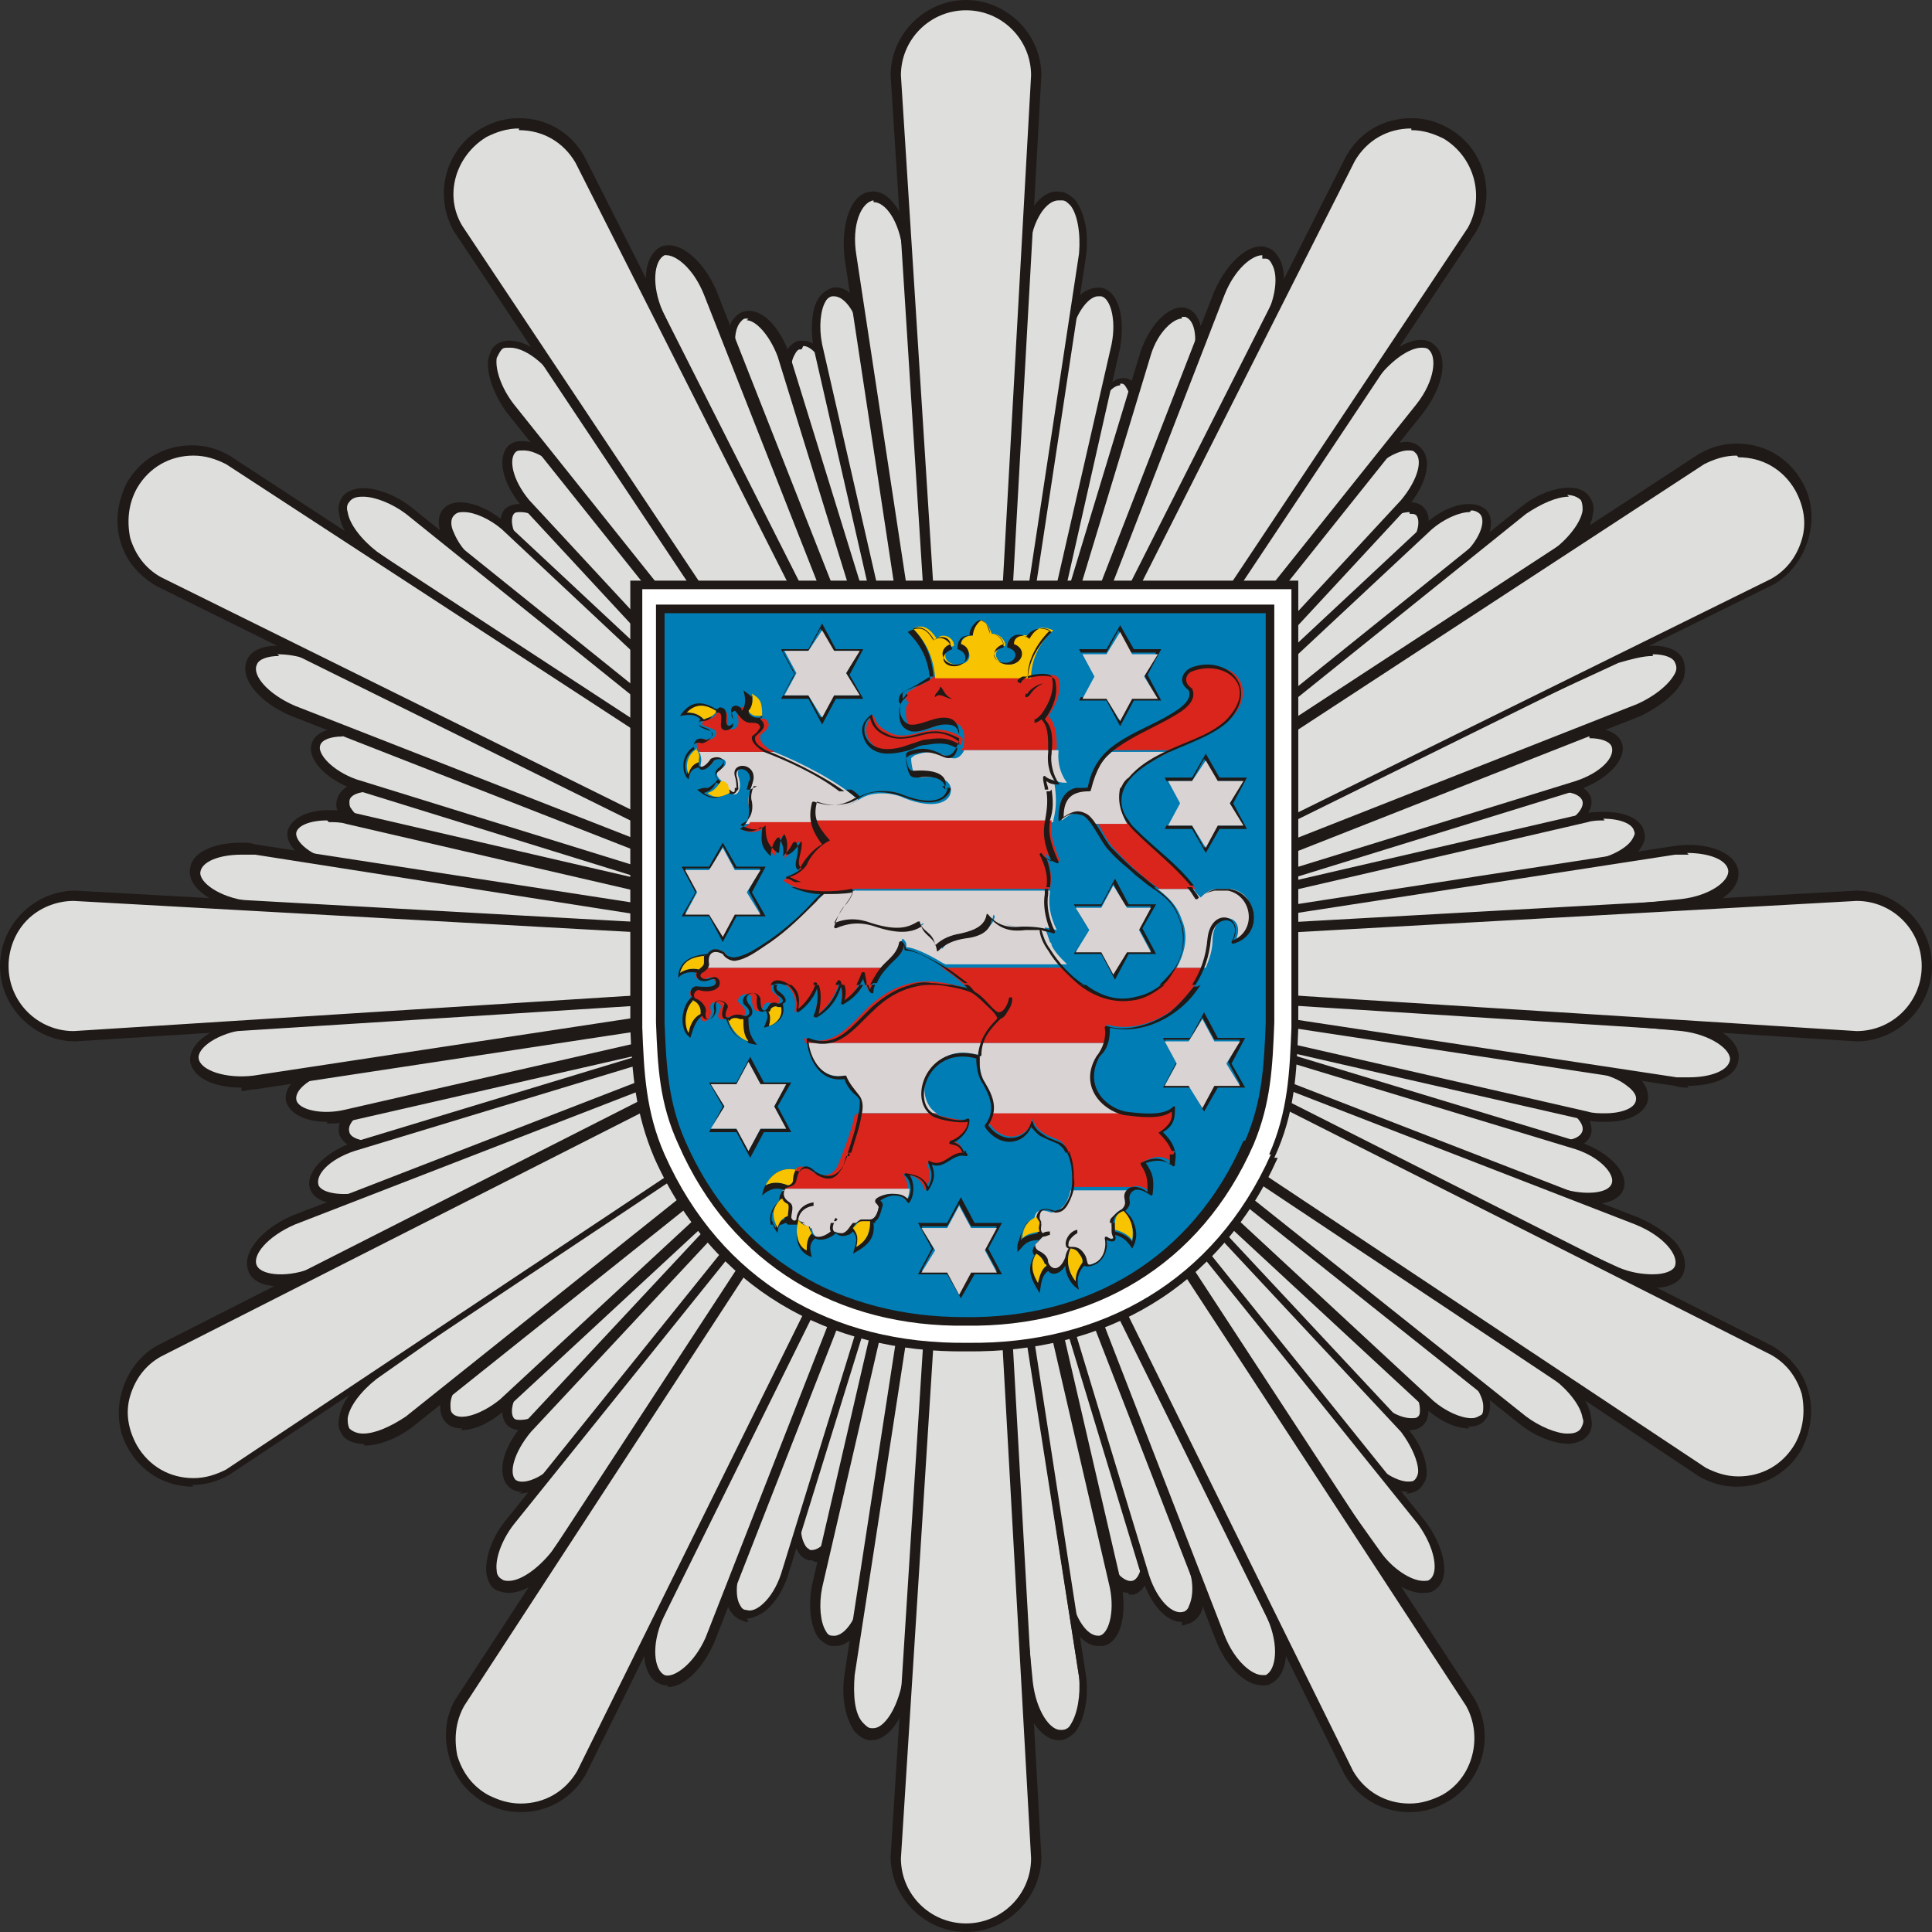 <?xml version="1.0" encoding="UTF-8" standalone="no"?>
<!-- Creator: CorelDRAW X6 -->

<svg
   xmlns:dc="http://purl.org/dc/elements/1.1/"
   xmlns:cc="http://creativecommons.org/ns#"
   xmlns:rdf="http://www.w3.org/1999/02/22-rdf-syntax-ns#"
   xmlns:svg="http://www.w3.org/2000/svg"
   xmlns="http://www.w3.org/2000/svg"
   xmlns:sodipodi="http://sodipodi.sourceforge.net/DTD/sodipodi-0.dtd"
   xmlns:inkscape="http://www.inkscape.org/namespaces/inkscape"
   xml:space="preserve"
   width="39.969"
   height="39.969"
   version="1.1"
   style="fill-rule:evenodd"
   viewBox="0 0 1128 1128"
   id="svg3274"
   inkscape:version="0.48.2 r9819"
   sodipodi:docname="E:\Polizeistern_TH.svg"><rect x="0" y="0" width="1128" height="1128" fill="#333333" stroke="none"/><sodipodi:namedview
   pagecolor="#ffffff"
   bordercolor="#666666"
   borderopacity="1"
   objecttolerance="10"
   gridtolerance="10"
   guidetolerance="10"
   inkscape:pageopacity="0"
   inkscape:pageshadow="2"
   inkscape:window-width="1920"
   inkscape:window-height="1017"
   id="namedview3559"
   showgrid="false"
   fit-margin-top="0"
   fit-margin-left="0"
   fit-margin-right="0"
   fit-margin-bottom="0"
   inkscape:zoom="17.781781"
   inkscape:cx="25.247618"
   inkscape:cy="17.359279"
   inkscape:window-x="-4"
   inkscape:window-y="-4"
   inkscape:window-maximized="1"
   inkscape:current-layer="svg3274" />
 <defs
   id="defs3276">
  <style
   type="text/css"
   id="style3278">
   
    .fil3 {fill:#007DB4}
    .fil1 {fill:#1F1A17}
    .fil4 {fill:#D9D4D3}
    .fil5 {fill:#DA251D}
    .fil0 {fill:#DEDEDD}
    .fil6 {fill:#F8C300}
    .fil2 {fill:white}
   
  </style>
 </defs>
 <g
   id="Ebene_x0020_1"
   transform="translate(-2274,-28571)">
  <g
   id="_274073688">
   <path
   class="fil0"
   d="m 2765,29457 c -4,14 -12,23 -19,22 -7,-2 -9,-14 -6,-28 l 95,-315 75,-321 c 4,-14 12,-24 19,-22 7,2 10,15 6,28 l -94,316 -76,320 z"
   id="path3283"
   inkscape:connector-curvature="0"
   style="fill:#dededd" />
   <path
   class="fil1"
   d="m 2928,28796 c -5,0 -11,8 -15,20 l -75,320 -95,315 c -2,9 -2,17 1,22 1,2 2,2 3,3 0,0 1,0 1,0 5,0 12,-7 15,-20 l 76,-320 94,-316 c 2,-9 2,-17 -1,-22 -1,-2 -2,-3 -3,-3 0,0 -1,0 -1,0 z m -180,686 c -1,0 -2,0 -2,0 -3,-1 -5,-3 -6,-5 -4,-6 -4,-16 -1,-26 l 95,-315 75,-320 c 4,-15 14,-26 23,-24 3,1 5,3 7,5 3,6 4,16 1,26 l -94,316 -76,320 c -4,14 -12,24 -20,24 z"
   id="path3285"
   inkscape:connector-curvature="0"
   style="fill:#1f1a17" />
   <path
   class="fil0"
   d="m 3094,28898 c 11,-11 15,-24 10,-29 -5,-5 -18,-1 -29,10 l -238,254 -254,238 c -11,11 -15,24 -10,29 5,5 18,1 29,-10 l 239,-253 253,-239 z"
   id="path3287"
   inkscape:connector-curvature="0"
   style="fill:#dededd" />
   <path
   class="fil1"
   d="m 3097,28870 c -6,0 -14,4 -21,11 l -238,254 -254,239 c -10,10 -13,21 -10,25 1,1 2,1 4,1 l 0,0 c 6,0 14,-4 21,-11 l 239,-253 253,-239 c 10,-10 13,-21 10,-25 -1,-1 -2,-1 -4,-1 z m -519,536 0,0 c -3,0 -6,-1 -8,-3 -6,-7 -2,-21 10,-33 l 254,-239 238,-254 c 12,-12 27,-16 33,-10 7,7 2,21 -10,33 l -253,239 -239,253 c -8,8 -17,13 -25,13 z"
   id="path3289"
   inkscape:connector-curvature="0"
   style="fill:#1f1a17" />
   <path
   class="fil0"
   d="m 3178,29058 c 15,-4 25,-13 23,-20 -2,-7 -15,-10 -30,-6 l -334,101 -339,79 c -15,4 -25,13 -23,20 2,7 15,10 30,6 l 334,-99 339,-81 z"
   id="path3291"
   inkscape:connector-curvature="0"
   style="fill:#dededd" />
   <path
   class="fil1"
   d="m 3183,29033 c -4,0 -8,1 -12,2 l -334,101 -339,79 c -7,2 -12,5 -16,8 -3,3 -5,6 -4,9 1,5 14,7 26,4 l 334,-99 339,-81 c 14,-4 22,-12 21,-17 -1,-4 -7,-6 -15,-6 z m -691,210 c -11,0 -18,-4 -20,-10 -1,-5 1,-10 6,-14 5,-4 11,-8 19,-10 l 339,-79 333,-101 c 5,-1 9,-2 14,-2 11,0 18,4 20,10 2,9 -9,19 -25,24 l -339,81 -334,99 c -5,1 -9,2 -14,2 z"
   id="path3293"
   inkscape:connector-curvature="0"
   style="fill:#1f1a17" />
   <path
   class="fil0"
   d="m 3171,29238 c 15,4 28,1 30,-6 2,-7 -8,-16 -23,-20 l -339,-79 -334,-101 c -15,-4 -28,-1 -30,6 -2,7 8,16 23,20 l 339,81 334,99 z"
   id="path3295"
   inkscape:connector-curvature="0"
   style="fill:#dededd" />
   <path
   class="fil1"
   d="m 2492,29033 c -8,0 -14,2 -14,6 0,1 0,3 1,4 3,5 11,10 20,12 l 339,81 334,99 c 4,1 8,2 12,2 l 0,0 c 8,0 13,-2 14,-6 1,-5 -7,-13 -21,-17 l -339,-79 -334,-101 c -4,-1 -8,-2 -12,-2 z m 691,210 0,0 c -4,0 -9,-1 -14,-2 l -334,-99 -339,-81 c -11,-3 -20,-9 -24,-15 -2,-3 -2,-6 -1,-9 2,-6 9,-10 20,-10 4,0 9,1 14,2 l 334,101 339,79 c 17,4 27,15 25,24 -2,6 -9,10 -20,10 z"
   id="path3297"
   inkscape:connector-curvature="0"
   style="fill:#1f1a17" />
   <path
   class="fil0"
   d="m 3074,29391 c 11,11 24,15 29,10 5,-5 1,-18 -10,-29 l -254,-238 -238,-254 c -11,-11 -24,-15 -29,-10 -5,5 -1,18 10,29 l 253,239 240,253 z"
   id="path3299"
   inkscape:connector-curvature="0"
   style="fill:#dededd" />
   <path
   class="fil1"
   d="m 2578,28870 c -2,0 -3,0 -4,1 -3,4 0,15 10,25 l 253,239 240,253 c 7,7 15,11 21,11 2,0 3,0 4,-1 1,-1 1,-2 1,-4 0,-6 -4,-14 -11,-21 l -254,-238 -239,-254 c -7,-7 -15,-11 -21,-11 z m 519,536 0,0 c -7,0 -17,-5 -25,-13 l -240,-253 -253,-239 c -12,-12 -16,-27 -10,-33 7,-6 22,-2 33,10 l 239,254 254,238 c 8,8 13,17 13,25 0,3 -1,6 -3,8 -2,2 -5,3 -8,3 z"
   id="path3301"
   inkscape:connector-curvature="0"
   style="fill:#1f1a17" />
   <path
   class="fil0"
   d="m 2941,29468 c 4,15 1,28 -6,30 -7,2 -16,-8 -20,-23 l -79,-339 -101,-333 c -4,-15 -1,-28 6,-30 7,-2 16,8 20,23 l 81,339 99,334 z"
   id="path3303"
   inkscape:connector-curvature="0"
   style="fill:#dededd" />
   <path
   class="fil1"
   d="m 2742,28775 c 0,0 -1,0 -1,0 -1,0 -2,1 -3,3 -3,5 -3,14 -1,23 l 101,333 80,339 c 4,14 12,22 17,21 5,-1 8,-13 4,-27 l -99,-334 -81,-339 c -4,-13 -11,-21 -16,-21 z m 191,726 c -9,0 -17,-10 -21,-25 l -79,-339 -101,-333 c -3,-11 -3,-21 1,-28 2,-3 4,-5 7,-6 1,0 2,0 3,0 8,0 17,10 21,25 l 81,339 99,334 c 4,17 1,31 -8,34 -1,0 -2,0 -3,0 z"
   id="path3305"
   inkscape:connector-curvature="0"
   style="fill:#1f1a17" />
   <path
   class="fil0"
   d="m 2971,29483 c 5,15 3,30 -4,32 -8,3 -18,-8 -23,-23 l -108,-356 -131,-349 c -5,-15 -3,-30 4,-32 8,-3 18,8 23,23 l 110,356 129,349 z"
   id="path3307"
   inkscape:connector-curvature="0"
   style="fill:#dededd" />
   <path
   class="fil1"
   d="m 2711,28757 c -1,0 -1,0 -2,0 -1,0 -3,2 -4,4 -3,6 -2,15 1,25 l 131,349 108,356 c 5,15 14,23 20,21 1,0 3,-2 3,-3 3,-6 3,-16 -1,-25 l -129,-349 -110,-356 c -5,-13 -13,-21 -18,-21 z m 253,761 c -9,0 -18,-10 -23,-25 l -108,-356 -131,-348 c -4,-11 -4,-23 -1,-30 2,-3 4,-5 7,-6 10,-3 21,8 27,25 l 110,356 129,349 c 4,11 4,23 1,30 -2,3 -4,5 -7,6 -1,0 -2,1 -4,1 z"
   id="path3309"
   inkscape:connector-curvature="0"
   style="fill:#1f1a17" />
   <path
   class="fil0"
   d="m 3017,29515 c 7,17 6,33 -2,37 -8,4 -21,-7 -28,-24 l -152,-392 -176,-381 c -7,-17 -6,-33 2,-37 8,-4 21,7 28,24 l 153,391 175,382 z"
   id="path3311"
   inkscape:connector-curvature="0"
   style="fill:#dededd" />
   <path
   class="fil1"
   d="m 2664,28720 c -1,0 -2,0 -2,0 -6,3 -8,17 -1,33 l 176,381 152,392 c 6,15 16,23 22,23 1,0 2,0 2,0 6,-3 8,-17 1,-33 l -175,-382 -154,-391 c -6,-15 -16,-23 -22,-23 z m 347,835 c -10,0 -21,-11 -27,-26 l -152,-392 -176,-381 c -8,-19 -6,-36 4,-41 10,-4 24,7 32,25 l 154,391 174,382 c 8,19 6,36 -4,41 -1,1 -3,1 -5,1 z"
   id="path3313"
   inkscape:connector-curvature="0"
   style="fill:#1f1a17" />
   <path
   class="fil0"
   d="m 2780,29503 c -3,16 -12,27 -20,26 -8,-2 -12,-16 -9,-31 l 84,-363 61,-367 c 3,-16 12,-27 20,-26 8,2 12,16 9,32 l -82,363 -63,367 z"
   id="path3315"
   inkscape:connector-curvature="0"
   style="fill:#dededd" />
   <path
   class="fil1"
   d="m 2915,28744 c -5,0 -13,9 -16,24 l -61,367 -84,363 c -2,10 -1,20 2,25 1,2 2,3 4,3 6,1 14,-8 17,-24 l 63,-367 83,-363 c 3,-15 -1,-27 -6,-28 0,0 -1,0 -1,0 z m -154,788 c -1,0 -1,0 -2,0 -3,-1 -6,-3 -8,-6 -4,-7 -5,-18 -3,-29 l 84,-363 61,-367 c 3,-17 12,-28 22,-28 1,0 1,0 2,0 10,2 14,17 11,35 l -82,363 -63,367 c -3,16 -12,28 -21,28 z"
   id="path3317"
   inkscape:connector-curvature="0"
   style="fill:#1f1a17" />
   <path
   class="fil0"
   d="m 2803,29554 c -2,18 -12,32 -20,31 -9,-1 -15,-17 -12,-35 l 64,-415 38,-418 c 2,-18 11,-32 20,-31 9,1 15,17 12,35 l -63,415 -40,418 z"
   id="path3319"
   inkscape:connector-curvature="0"
   style="fill:#dededd" />
   <path
   class="fil1"
   d="m 2892,28688 c -7,0 -15,11 -17,28 l -38,418 -64,415 c -1,12 0,23 5,28 2,2 3,3 5,3 l 1,0 c 6,0 14,-11 17,-28 l 40,-418 63,-415 c 1,-12 -1,-23 -5,-28 -2,-2 -3,-3 -5,-3 l 0,0 z m -109,899 c 0,0 -1,0 -1,0 -3,0 -6,-2 -9,-5 -5,-7 -8,-19 -6,-33 l 64,-415 38,-418 c 2,-20 13,-35 24,-33 3,0 6,2 9,5 5,7 8,19 6,33 l -63,415 -40,418 c -2,19 -12,33 -22,33 z"
   id="path3321"
   inkscape:connector-curvature="0"
   style="fill:#1f1a17" />
   <path
   class="fil0"
   d="m 2603,29424 c -11,12 -24,18 -30,12 -6,-5 -2,-20 8,-32 l 254,-272 237,-288 c 11,-12 24,-18 30,-12 6,5 2,20 -8,32 l -253,273 -238,287 z"
   id="path3323"
   inkscape:connector-curvature="0"
   style="fill:#dededd" />
   <path
   class="fil1"
   d="m 3096,28834 c -5,0 -14,4 -22,13 l -236,288 -254,272 c -10,12 -13,24 -9,28 4,3 15,0 26,-12 l 238,-287 253,-273 c 10,-12 13,-24 8,-28 -1,-1 -2,-1 -4,-1 z m -517,608 c -3,0 -6,-1 -8,-3 -7,-7 -4,-22 8,-36 l 254,-272 236,-287 c 8,-9 19,-15 26,-15 3,0 6,1 8,3 8,7 4,22 -8,36 l -253,273 -238,287 c -8,10 -19,15 -27,15 z"
   id="path3325"
   inkscape:connector-curvature="0"
   style="fill:#1f1a17" />
   <path
   class="fil0"
   d="m 2598,29480 c -11,15 -26,22 -33,16 -7,-5 -4,-22 7,-36 l 263,-327 242,-343 c 11,-15 26,-22 33,-17 7,6 4,22 -7,36 l -262,328 -243,342 z"
   id="path3327"
   inkscape:connector-curvature="0"
   style="fill:#dededd" />
   <path
   class="fil1"
   d="m 3104,28774 c -7,0 -17,7 -25,17 l -242,343 -263,327 c -7,9 -11,20 -10,27 0,2 1,4 3,5 1,1 3,1 4,1 7,0 17,-7 25,-17 l 243,-342 262,-328 c 11,-14 12,-28 7,-32 -1,-1 -3,-1 -4,-1 z m -533,727 c -3,0 -6,-1 -8,-2 -3,-2 -4,-5 -5,-9 -1,-9 3,-21 11,-31 l 263,-327 242,-343 c 12,-16 29,-24 37,-17 9,7 6,24 -6,40 l -262,328 -243,342 c -9,12 -20,19 -29,19 z"
   id="path3329"
   inkscape:connector-curvature="0"
   style="fill:#1f1a17" />
   <path
   class="fil0"
   d="m 2490,29268 c -15,5 -30,3 -32,-4 -3,-8 8,-18 23,-23 l 356,-108 349,-131 c 15,-5 30,-3 32,4 3,8 -8,18 -23,23 l -356,110 -349,129 z"
   id="path3331"
   inkscape:connector-curvature="0"
   style="fill:#dededd" />
   <path
   class="fil1"
   d="m 3202,29001 c -5,0 -10,1 -16,3 l -349,131 -356,108 c -15,5 -23,14 -21,20 2,5 16,7 29,3 l 349,-129 356,-110 c 15,-5 23,-14 21,-20 -1,-3 -6,-5 -13,-5 z m -728,273 c -10,0 -17,-3 -19,-9 -3,-9 8,-21 25,-27 l 356,-108 348,-131 c 6,-2 12,-3 18,-3 10,0 17,3 19,9 3,9 -8,21 -25,27 l -356,110 -349,129 c -6,2 -12,3 -17,3 z"
   id="path3333"
   inkscape:connector-curvature="0"
   style="fill:#1f1a17" />
   <path
   class="fil0"
   d="m 2458,29314 c -17,7 -33,6 -37,-2 -4,-8 7,-21 24,-28 l 392,-152 381,-176 c 17,-7 33,-6 37,2 4,8 -7,21 -24,28 l -391,154 -382,175 z"
   id="path3335"
   inkscape:connector-curvature="0"
   style="fill:#dededd" />
   <path
   class="fil1"
   d="m 3239,28954 c -6,0 -13,2 -20,4 l -381,176 -392,152 c -16,7 -25,18 -22,24 3,6 19,7 33,1 l 382,-175 391,-154 c 11,-5 19,-12 22,-18 1,-2 1,-4 0,-6 -1,-3 -6,-5 -13,-5 z m -802,368 c -9,0 -16,-3 -18,-9 -4,-10 7,-24 25,-32 l 392,-152 381,-176 c 8,-3 16,-5 22,-5 9,0 16,3 18,9 1,3 1,7 0,10 -3,8 -13,16 -25,22 l -391,154 -382,175 c -8,3 -16,5 -22,5 z"
   id="path3337"
   inkscape:connector-curvature="0"
   style="fill:#1f1a17" />
   <path
   class="fil0"
   d="m 2470,29077 c -16,-3 -27,-12 -26,-20 2,-8 16,-12 32,-9 l 363,84 367,61 c 16,3 27,12 26,20 -2,8 -16,12 -31,9 l -363,-83 -367,-63 z"
   id="path3339"
   inkscape:connector-curvature="0"
   style="fill:#dededd" />
   <path
   class="fil1"
   d="m 2465,29050 c -10,0 -17,3 -18,7 -1,5 8,14 24,17 l 367,63 363,83 c 3,1 7,1 10,1 10,0 17,-3 18,-7 1,-3 -1,-6 -5,-9 -5,-4 -11,-6 -18,-8 l -367,-61 -363,-84 c -3,-1 -7,-1 -10,-1 z m 746,176 c -4,0 -7,0 -11,-1 l -363,-83 -367,-63 c -18,-3 -30,-14 -28,-23 2,-7 11,-12 24,-12 4,0 8,0 12,1 l 363,84 367,61 c 8,2 16,5 21,9 6,4 8,10 7,15 -2,7 -11,12 -24,12 z"
   id="path3341"
   inkscape:connector-curvature="0"
   style="fill:#1f1a17" />
   <path
   class="fil0"
   d="m 2419,29100 c -18,-2 -32,-11 -31,-20 1,-9 17,-15 35,-12 l 415,64 418,38 c 18,2 32,11 31,20 -1,9 -17,15 -35,12 l -416,-63 -418,-40 z"
   id="path3343"
   inkscape:connector-curvature="0"
   style="fill:#dededd" />
   <path
   class="fil1"
   d="m 2415,29070 c -13,0 -23,4 -24,10 -1,6 11,15 28,17 l 418,40 416,63 c 2,0 5,0 7,0 13,0 23,-4 24,-10 1,-6 -11,-15 -28,-17 l -418,-38 -415,-65 c -2,0 -5,0 -7,0 z m 845,136 c -3,0 -5,0 -8,-1 l -416,-63 -418,-40 c -20,-2 -35,-13 -33,-24 1,-9 13,-15 30,-15 3,0 5,0 8,1 l 415,64 418,38 c 20,2 35,13 33,24 -1,9 -13,15 -30,15 z"
   id="path3345"
   inkscape:connector-curvature="0"
   style="fill:#1f1a17" />
   <path
   class="fil0"
   d="m 2548,28901 c -12,-11 -18,-24 -12,-30 5,-6 19,-2 32,8 l 272,254 288,236 c 12,11 18,24 12,30 -5,6 -19,2 -32,-8 l -273,-253 -287,-238 z"
   id="path3347"
   inkscape:connector-curvature="0"
   style="fill:#dededd" />
   <path
   class="fil1"
   d="m 2544,28870 c -3,0 -4,1 -5,2 -2,2 -2,6 0,10 2,5 6,11 12,16 l 287,238 273,253 c 7,6 16,10 22,10 3,0 4,-1 6,-2 1,-1 1,-3 1,-5 0,-6 -6,-15 -13,-21 l -288,-236 -272,-255 c -7,-6 -16,-10 -22,-10 z m 588,535 c -8,0 -17,-4 -26,-12 l -273,-253 -287,-238 c -6,-6 -11,-12 -14,-18 -3,-7 -2,-13 1,-16 6,-7 22,-4 36,8 l 272,254 288,236 c 9,8 15,18 15,25 0,4 -1,7 -3,9 -2,3 -6,4 -10,4 z"
   id="path3349"
   inkscape:connector-curvature="0"
   style="fill:#1f1a17" />
   <path
   class="fil0"
   d="m 2493,28895 c -15,-11 -22,-26 -16,-33 5,-7 22,-4 36,7 l 327,263 343,242 c 15,11 22,26 16,33 -5,7 -22,4 -36,-7 l -329,-262 -342,-244 z"
   id="path3351"
   inkscape:connector-curvature="0"
   style="fill:#dededd" />
   <path
   class="fil1"
   d="m 2486,28861 c -2,0 -6,0 -8,3 -1,1 -2,3 -1,6 1,7 8,16 17,23 l 342,243 329,262 c 8,6 18,10 24,10 2,0 6,0 8,-3 1,-2 2,-4 1,-6 -1,-7 -8,-16 -17,-23 l -343,-242 -327,-263 c -8,-6 -18,-10 -25,-10 z m 704,553 c -8,0 -19,-4 -28,-11 l -329,-262 -342,-243 c -11,-8 -18,-18 -19,-27 -1,-4 0,-7 2,-10 2,-3 7,-5 12,-5 8,0 19,4 28,11 l 327,263 343,242 c 11,8 18,18 19,27 1,4 0,8 -2,10 -2,3 -7,5 -12,5 z"
   id="path3353"
   inkscape:connector-curvature="0"
   style="fill:#1f1a17" />
   <path
   class="fil0"
   d="m 3127,28901 c 12,-11 18,-24 12,-30 -5,-6 -19,-2 -32,8 l -272,254 -288,236 c -12,11 -18,24 -12,30 5,6 19,2 32,-8 l 273,-253 287,-238 z"
   id="path3355"
   inkscape:connector-curvature="0"
   style="fill:#dededd" />
   <path
   class="fil1"
   d="m 3132,28870 c -6,0 -15,4 -22,10 l -272,254 -288,236 c -8,7 -13,15 -13,21 0,2 0,4 1,5 4,5 17,1 28,-8 l 273,-253 287,-238 c 12,-10 16,-22 12,-26 -1,-1 -3,-2 -5,-2 z m -588,535 c -4,0 -8,-1 -10,-4 -2,-2 -3,-5 -3,-9 0,-8 6,-18 15,-25 l 288,-236 272,-254 c 13,-12 29,-15 36,-8 6,7 1,22 -13,34 l -287,238 -273,253 c -9,8 -18,12 -26,12 z"
   id="path3357"
   inkscape:connector-curvature="0"
   style="fill:#1f1a17" />
   <path
   class="fil0"
   d="m 3183,28895 c 15,-11 22,-26 16,-33 -5,-7 -22,-4 -36,7 l -327,263 -343,242 c -15,11 -22,26 -16,33 5,7 22,4 36,-7 l 328,-262 342,-244 z"
   id="path3359"
   inkscape:connector-curvature="0"
   style="fill:#dededd" />
   <path
   class="fil1"
   d="m 3190,28861 c -7,0 -16,4 -25,10 l -327,263 -344,242 c -9,7 -16,16 -17,23 0,2 0,4 1,6 2,2 5,3 8,3 l 0,0 c 7,0 16,-4 25,-10 l 328,-262 342,-244 c 9,-7 16,-16 17,-23 0,-2 0,-4 -1,-6 -2,-2 -5,-3 -8,-3 z m -704,553 0,0 c -5,0 -10,-2 -12,-5 -2,-3 -3,-6 -2,-10 1,-9 9,-19 19,-27 l 344,-242 327,-263 c 15,-12 34,-15 40,-6 2,3 3,6 2,10 -1,9 -8,19 -19,27 l -342,244 -328,262 c -9,7 -20,11 -28,11 z"
   id="path3361"
   inkscape:connector-curvature="0"
   style="fill:#1f1a17" />
   <path
   class="fil0"
   d="m 2971,28787 c 5,-15 3,-30 -4,-32 -8,-3 -18,8 -23,23 l -108,356 -131,349 c -5,15 -3,30 4,32 8,3 18,-8 23,-23 l 110,-356 129,-349 z"
   id="path3363"
   inkscape:connector-curvature="0"
   style="fill:#dededd" />
   <path
   class="fil1"
   d="m 2964,28757 c -5,0 -14,8 -18,21 l -108,356 -131,349 c -3,10 -4,20 -1,25 1,2 2,3 4,3 5,2 15,-6 20,-21 l 110,-356 129,-349 c 5,-15 3,-27 -3,-29 0,0 -1,0 -2,0 z m -253,761 0,0 c -1,0 -2,0 -4,-1 -3,-1 -5,-3 -7,-6 -4,-7 -3,-18 1,-30 l 131,-349 108,-356 c 6,-17 18,-28 27,-25 9,3 12,19 6,36 l -129,349 -110,355 c -5,15 -15,25 -24,25 z"
   id="path3365"
   inkscape:connector-curvature="0"
   style="fill:#1f1a17" />
   <path
   class="fil0"
   d="m 3017,28755 c 7,-17 6,-33 -2,-37 -8,-4 -21,7 -28,24 l -152,392 -176,381 c -7,17 -6,33 2,37 8,4 21,-7 28,-24 l 153,-391 175,-382 z"
   id="path3367"
   inkscape:connector-curvature="0"
   style="fill:#dededd" />
   <path
   class="fil1"
   d="m 3011,28720 c -6,0 -16,8 -22,23 l -152,392 -176,381 c -7,16 -5,30 1,33 5,2 17,-6 24,-22 l 153,-391 175,-382 c 5,-11 6,-22 3,-28 -1,-2 -2,-4 -4,-4 -1,0 -2,0 -2,0 z m -347,835 0,0 c -2,0 -3,0 -5,-1 -10,-4 -12,-22 -4,-41 l 176,-381 152,-391 c 8,-18 22,-30 32,-25 3,1 5,4 7,8 3,8 2,21 -3,33 l -175,382 -153,391 c -7,16 -18,26 -27,26 z"
   id="path3369"
   inkscape:connector-curvature="0"
   style="fill:#1f1a17" />
   <path
   class="fil0"
   d="m 3206,29077 c 16,-3 27,-12 26,-20 -2,-8 -16,-12 -31,-9 l -363,84 -367,61 c -16,3 -27,12 -26,20 2,8 16,12 32,9 l 363,-83 367,-63 z"
   id="path3371"
   inkscape:connector-curvature="0"
   style="fill:#dededd" />
   <path
   class="fil1"
   d="m 3211,29050 c -3,0 -7,0 -10,1 l -363,84 -367,61 c -15,3 -25,11 -24,17 1,6 15,9 28,6 l 363,-83 367,-63 c 10,-2 19,-7 22,-12 1,-2 2,-3 1,-5 -1,-4 -8,-7 -18,-7 z m -746,176 c -13,0 -22,-5 -24,-12 -2,-10 11,-20 28,-23 l 367,-61 363,-84 c 4,-1 8,-1 12,-1 13,0 22,5 23,12 1,3 0,6 -2,9 -4,7 -14,12 -26,14 l -367,63 -363,83 c -4,1 -8,1 -11,1 z"
   id="path3373"
   inkscape:connector-curvature="0"
   style="fill:#1f1a17" />
   <path
   class="fil0"
   d="m 3256,29100 c 18,-2 32,-11 31,-20 -1,-9 -17,-15 -35,-12 l -415,64 -418,38 c -18,2 -32,11 -31,20 1,9 17,15 35,12 l 415,-63 418,-40 z"
   id="path3375"
   inkscape:connector-curvature="0"
   style="fill:#dededd" />
   <path
   class="fil1"
   d="m 3260,29070 c -2,0 -5,0 -8,0 l -415,64 -419,38 c -17,2 -29,11 -28,17 1,7 16,12 32,10 l 415,-63 418,-40 c 18,-2 29,-11 28,-17 -1,-6 -11,-10 -24,-10 z m -845,136 c -17,0 -28,-6 -30,-15 -1,-11 13,-21 33,-24 l 418,-38 415,-64 c 20,-3 37,4 38,15 1,11 -13,21 -33,24 l -418,40 -415,63 c -3,0 -6,1 -8,1 z"
   id="path3377"
   inkscape:connector-curvature="0"
   style="fill:#1f1a17" />
   <path
   class="fil0"
   d="m 3185,29268 c 15,5 30,3 32,-4 3,-8 -8,-18 -23,-23 l -356,-108 -349,-131 c -15,-5 -30,-3 -32,4 -3,8 8,18 23,23 l 356,110 349,129 z"
   id="path3379"
   inkscape:connector-curvature="0"
   style="fill:#dededd" />
   <path
   class="fil1"
   d="m 2474,29001 c -7,0 -12,2 -13,5 -2,5 7,15 21,20 l 355,110 349,129 c 13,4 27,3 29,-3 2,-5 -6,-15 -21,-20 l -356,-108 -349,-131 c -5,-2 -11,-3 -15,-3 z m 728,273 0,0 c -5,0 -11,-1 -17,-3 l -349,-129 -355,-110 c -17,-6 -28,-18 -25,-27 2,-6 9,-9 19,-9 5,0 11,1 17,3 l 349,131 356,108 c 17,6 28,18 25,27 -2,6 -9,9 -19,9 z"
   id="path3381"
   inkscape:connector-curvature="0"
   style="fill:#1f1a17" />
   <path
   class="fil0"
   d="m 3218,29314 c 17,7 33,6 37,-2 4,-8 -7,-21 -24,-28 l -392,-152 -381,-176 c -17,-7 -33,-6 -37,2 -4,8 7,21 24,28 l 391,154 382,175 z"
   id="path3383"
   inkscape:connector-curvature="0"
   style="fill:#dededd" />
   <path
   class="fil1"
   d="m 2437,28954 c -7,0 -12,2 -13,5 -3,6 6,17 22,24 l 391,153 382,175 c 7,3 14,4 20,4 l 0,0 c 7,0 12,-2 13,-5 2,-6 -6,-17 -23,-24 l -392,-152 -381,-177 c -7,-3 -14,-4 -20,-4 z m 802,368 0,0 c -7,0 -15,-2 -22,-5 l -382,-175 -391,-153 c -19,-8 -30,-22 -26,-32 2,-6 9,-9 18,-9 7,0 15,2 22,5 l 381,177 392,152 c 9,4 16,9 21,14 5,6 7,12 5,18 -2,6 -9,9 -18,9 z"
   id="path3385"
   inkscape:connector-curvature="0"
   style="fill:#1f1a17" />
   <path
   class="fil0"
   d="m 3072,29424 c 11,12 24,18 30,12 6,-5 2,-20 -8,-32 l -254,-272 -236,-288 c -11,-12 -24,-18 -30,-12 -6,5 -2,20 8,32 l 253,273 238,287 z"
   id="path3387"
   inkscape:connector-curvature="0"
   style="fill:#dededd" />
   <path
   class="fil1"
   d="m 2579,28834 c -2,0 -3,0 -4,1 -4,4 -2,16 8,28 l 253,273 238,287 c 8,9 17,13 22,13 l 0,0 c 2,0 3,0 4,-1 1,-1 2,-3 2,-5 0,-6 -4,-15 -10,-23 l -254,-272 -236,-288 c -7,-8 -16,-13 -22,-13 z m 517,608 c -8,0 -18,-6 -26,-15 l -238,-287 -253,-273 c -12,-14 -15,-29 -8,-36 7,-6 23,-1 34,13 l 236,288 254,272 c 8,9 12,19 12,27 0,4 -2,7 -4,9 -2,2 -5,3 -8,3 z"
   id="path3389"
   inkscape:connector-curvature="0"
   style="fill:#1f1a17" />
   <path
   class="fil0"
   d="m 3077,29480 c 11,15 26,22 33,16 7,-5 4,-22 -7,-36 l -263,-327 -242,-343 c -11,-15 -26,-22 -33,-17 -7,6 -4,22 7,36 l 262,328 243,342 z"
   id="path3391"
   inkscape:connector-curvature="0"
   style="fill:#dededd" />
   <path
   class="fil1"
   d="m 2571,28774 c -2,0 -3,0 -4,1 -1,1 -2,3 -3,5 -1,7 3,18 10,27 l 262,328 244,342 c 7,10 18,17 25,17 2,0 3,0 4,-1 5,-4 3,-18 -7,-32 l -263,-327 -242,-343 c -9,-12 -19,-17 -25,-17 z m 533,727 0,0 c -9,0 -21,-8 -29,-19 l -243,-342 -262,-328 c -8,-11 -12,-23 -11,-31 1,-4 2,-7 5,-9 9,-6 25,1 37,17 l 242,343 263,327 c 12,16 15,34 6,40 -2,2 -5,2 -8,2 z"
   id="path3393"
   inkscape:connector-curvature="0"
   style="fill:#1f1a17" />
   <path
   class="fil0"
   d="m 2896,29503 c 3,16 12,27 20,26 8,-2 12,-16 9,-31 l -84,-363 -61,-367 c -3,-16 -12,-27 -20,-26 -8,2 -12,16 -9,32 l 83,363 62,367 z"
   id="path3395"
   inkscape:connector-curvature="0"
   style="fill:#dededd" />
   <path
   class="fil1"
   d="m 2761,28744 c 0,0 -1,0 -1,0 -1,0 -3,1 -4,3 -3,5 -4,15 -2,25 l 83,363 62,367 c 3,15 10,24 16,24 l 0,0 c 0,0 1,0 1,0 5,-1 9,-13 6,-28 l -84,-363 -61,-367 c -3,-15 -10,-24 -16,-24 z m 154,788 c -9,0 -18,-12 -21,-28 l -62,-367 -83,-363 c -2,-12 -1,-23 3,-29 2,-3 5,-5 8,-6 10,-2 20,11 24,28 l 61,367 84,363 c 3,18 -1,33 -11,35 -1,0 -1,0 -2,0 z"
   id="path3397"
   inkscape:connector-curvature="0"
   style="fill:#1f1a17" />
   <path
   class="fil0"
   d="m 2872,29554 c 2,18 11,32 20,31 9,-1 15,-17 12,-35 l -64,-415 -38,-418 c -2,-18 -12,-32 -20,-31 -9,1 -15,17 -12,35 l 63,415 40,418 z"
   id="path3399"
   inkscape:connector-curvature="0"
   style="fill:#dededd" />
   <path
   class="fil1"
   d="m 2784,28688 c -7,1 -13,14 -10,32 l 63,415 40,418 c 2,17 10,28 16,28 0,0 0,0 1,0 2,0 4,-1 5,-3 4,-6 6,-17 5,-28 l -65,-415 -38,-418 c -2,-17 -10,-28 -17,-28 z m 108,899 c -10,0 -20,-14 -22,-33 l -40,-418 -63,-415 c -2,-20 4,-37 15,-38 11,-2 21,13 24,33 l 38,418 64,415 c 2,13 -1,26 -6,33 -3,3 -6,5 -9,5 0,0 -1,0 -1,0 z"
   id="path3401"
   inkscape:connector-curvature="0"
   style="fill:#1f1a17" />
   <path
   class="fil0"
   d="m 2542,29565 c -11,20 -5,45 15,56 20,11 45,5 56,-15 l 231,-467 289,-434 c 11,-20 5,-45 -15,-56 -20,-11 -45,-5 -56,15 l -235,465 -285,436 z"
   id="path3403"
   inkscape:connector-curvature="0"
   style="fill:#dededd" />
   <path
   class="fil1"
   d="m 3098,28646 c -14,0 -26,7 -33,19 l -235,465 -285,437 c -5,9 -6,19 -4,29 3,10 9,18 18,23 6,3 12,5 19,5 14,0 26,-7 33,-19 l 231,-467 289,-434 c 10,-18 4,-41 -14,-52 -6,-3 -12,-5 -19,-5 z m -520,983 0,0 c -8,0 -15,-2 -22,-6 -10,-6 -17,-15 -20,-27 -3,-11 -2,-23 4,-33 l 285,-436 235,-465 c 8,-14 22,-22 38,-22 8,0 15,2 22,6 21,12 28,39 16,60 l -289,434 -231,467 c -8,14 -22,22 -38,22 z"
   id="path3405"
   inkscape:connector-curvature="0"
   style="fill:#1f1a17" />
   <path
   class="fil0"
   d="m 2367,29360 c -20,11 -26,36 -15,56 11,20 36,26 56,15 l 434,-289 467,-231 c 19,-11 26,-36 15,-56 -11,-20 -36,-26 -56,-15 l -436,285 -465,235 z"
   id="path3407"
   inkscape:connector-curvature="0"
   style="fill:#dededd" />
   <path
   class="fil1"
   d="m 3288,28837 c -7,0 -13,2 -19,5 l -436,285 -465,236 c -9,5 -15,13 -18,23 -3,10 -1,20 4,29 7,12 19,19 33,19 l 0,0 c 7,0 13,-2 19,-5 l 434,-289 468,-231 c 9,-5 15,-13 18,-23 3,-10 1,-20 -4,-29 -7,-12 -19,-19 -33,-19 z m -901,602 0,0 c -16,0 -30,-8 -38,-22 -6,-10 -7,-22 -4,-33 3,-11 10,-21 20,-27 l 465,-236 436,-285 c 7,-4 14,-6 22,-6 16,0 30,8 38,22 6,10 7,22 4,33 -3,11 -10,21 -20,27 l -468,231 -434,289 c -7,4 -14,6 -22,6 z"
   id="path3409"
   inkscape:connector-curvature="0"
   style="fill:#1f1a17" />
   <path
   class="fil0"
   d="m 2317,29094 c -23,0 -41,18 -41,41 0,23 18,41 41,41 l 520,-33 520,33 c 23,0 41,-18 41,-41 0,-23 -18,-41 -41,-41 l -520,29 -520,-29 z"
   id="path3411"
   inkscape:connector-curvature="0"
   style="fill:#dededd" />
   <path
   class="fil1"
   d="m 2317,29097 c -10,0 -20,4 -27,11 -7,7 -11,17 -11,27 0,21 17,38 38,38 l 520,-33 521,33 c 21,0 38,-17 38,-38 0,-21 -17,-38 -38,-38 l -520,29 -521,-29 z m 1041,82 0,0 -520,-33 -520,33 c -24,0 -44,-20 -44,-44 0,-12 5,-23 13,-31 8,-8 19,-13 31,-13 l 520,29 520,-29 c 24,0 44,20 44,44 0,24 -20,44 -44,44 z"
   id="path3413"
   inkscape:connector-curvature="0"
   style="fill:#1f1a17" />
   <path
   class="fil0"
   d="m 2408,28839 c -20,-11 -45,-5 -56,15 -11,20 -5,45 15,56 l 467,231 434,289 c 19,11 45,5 56,-15 11,-20 5,-45 -15,-56 l -465,-235 -436,-285 z"
   id="path3415"
   inkscape:connector-curvature="0"
   style="fill:#dededd" />
   <path
   class="fil1"
   d="m 2387,28837 c -14,0 -26,7 -33,19 -5,9 -6,19 -4,29 3,10 9,18 18,23 l 467,231 435,289 c 6,3 12,5 19,5 14,0 26,-7 33,-19 5,-9 6,-19 4,-29 -3,-10 -9,-18 -18,-23 l -465,-235 -437,-285 c -6,-3 -12,-5 -19,-5 z m 901,602 0,0 c -8,0 -15,-2 -22,-6 l -434,-289 -467,-231 c -10,-6 -18,-15 -21,-27 -3,-11 -1,-23 4,-33 8,-14 22,-22 38,-22 8,0 15,2 22,6 l 436,285 465,235 c 10,6 18,15 21,27 3,11 1,23 -4,33 -8,14 -22,22 -38,22 z"
   id="path3417"
   inkscape:connector-curvature="0"
   style="fill:#1f1a17" />
   <path
   class="fil0"
   d="m 2613,28664 c -11,-20 -36,-26 -56,-15 -20,11 -26,36 -15,56 l 289,434 231,467 c 11,20 36,26 56,15 20,-11 26,-36 15,-56 l -285,-436 -235,-465 z"
   id="path3419"
   inkscape:connector-curvature="0"
   style="fill:#dededd" />
   <path
   class="fil1"
   d="m 2577,28646 c -7,0 -13,2 -19,5 -18,11 -25,34 -14,52 l 289,434 231,468 c 7,12 19,19 33,19 l 0,0 c 7,0 13,-2 19,-5 18,-10 24,-34 14,-52 l -285,-436 -235,-465 c -7,-12 -19,-19 -33,-19 z m 520,983 0,0 c -16,0 -30,-8 -38,-22 l -231,-467 -289,-434 c -12,-21 -5,-48 16,-60 7,-4 14,-6 22,-6 16,0 30,8 38,22 l 235,465 285,436 c 12,21 5,48 -16,60 -7,4 -14,6 -22,6 z"
   id="path3421"
   inkscape:connector-curvature="0"
   style="fill:#1f1a17" />
   <path
   class="fil0"
   d="m 2879,28615 c 0,-23 -18,-41 -41,-41 -22,0 -41,18 -41,41 l 33,520 -33,520 c 0,23 18,41 41,41 23,0 41,-18 41,-41 l -29,-520 29,-520 z"
   id="path3423"
   inkscape:connector-curvature="0"
   style="fill:#dededd" />
   <path
   class="fil1"
   d="m 2838,28577 c -21,0 -38,17 -38,38 l 33,520 -33,521 c 0,21 17,38 38,38 21,0 38,-17 38,-38 l -29,-520 29,-521 c 0,-21 -17,-38 -38,-38 z m 0,1122 c -24,0 -44,-20 -44,-44 l 33,-520 -33,-520 c 0,-24 20,-44 44,-44 24,0 44,20 44,44 l -29,520 29,520 c 0,24 -20,44 -44,44 z"
   id="path3425"
   inkscape:connector-curvature="0"
   style="fill:#1f1a17" />
   <path
   class="fil2"
   d="m 3018,29247 c 11,-25 12,-48 13,-75 l 0,-259 -385,0 0,259 c 1,27 2,50 13,75 33,75 100,112 179,111 80,1 146,-37 179,-111 z"
   id="path3427"
   inkscape:connector-curvature="0"
   style="fill:#ffffff" />
   <path
   class="fil3"
   d="m 3004,29238 c 10,-24 11,-45 12,-70 l 0,-242 -356,0 0,242 c 1,25 2,46 12,70 31,70 92,105 166,104 74,1 135,-34 166,-104 l 0,0 z"
   id="path3429"
   inkscape:connector-curvature="0"
   style="fill:#007db4" />
   <path
   class="fil1"
   d="m 3006,29239 c -31,71 -94,107 -168,106 -74,1 -137,-35 -168,-106 -11,-24 -12,-45 -13,-71 l 0,-244 361,0 0,244 c -1,26 -2,47 -12,71 l 0,0 z m -5,-2 c 10,-23 11,-44 12,-69 l 0,-239 -351,0 0,239 c 1,25 2,46 12,69 30,69 91,103 163,103 72,1 133,-34 163,-103 l 0,0 z"
   id="path3431"
   inkscape:connector-curvature="0"
   style="fill:#1f1a17" />
   <path
   class="fil1"
   d="m 2952,28980 -16,0 -8,15 -8,-15 -16,0 8,-15 -8,-15 16,0 8,-14 8,14 16,0 -8,15 8,15 z m -3,-2 -7,-13 7,-13 -15,0 -7,-13 -7,13 -15,0 7,13 -7,13 15,0 7,13 7,-13 15,0 z"
   id="path3433"
   inkscape:connector-curvature="0"
   style="fill:#1f1a17" />
   <polygon
   class="fil4"
   points="2920,28979 2906,28979 2913,28966 2906,28953 2920,28953 2928,28940 2935,28953 2950,28953 2942,28966 2950,28979 2935,28979 2928,28992 "
   id="polygon3435"
   style="fill:#d9d4d3" />
   <path
   class="fil1"
   d="m 3002,29055 -16,0 -8,14 -8,-14 -16,0 8,-15 -8,-15 16,0 8,-14 8,14 16,0 -8,15 8,15 z m -3,-2 -7,-13 7,-13 -15,0 -7,-13 -7,13 -15,0 7,13 -7,13 15,0 7,13 7,-13 15,0 z"
   id="path3437"
   inkscape:connector-curvature="0"
   style="fill:#1f1a17" />
   <polygon
   class="fil4"
   points="2970,29053 2956,29053 2963,29040 2956,29027 2970,29027 2978,29015 2985,29027 3000,29027 2992,29040 3000,29053 2985,29053 2978,29066 "
   id="polygon3439"
   style="fill:#d9d4d3" />
   <path
   class="fil1"
   d="m 2949,29128 -16,0 -8,15 -8,-15 -16,0 8,-15 -8,-14 16,0 8,-15 8,15 16,0 -8,14 8,15 z m -3,-2 -7,-13 7,-13 -15,0 -7,-13 -7,13 -15,0 7,13 -7,13 15,0 7,13 7,-13 15,0 z"
   id="path3441"
   inkscape:connector-curvature="0"
   style="fill:#1f1a17" />
   <polygon
   class="fil4"
   points="2917,29127 2902,29127 2910,29114 2902,29101 2917,29101 2924,29088 2932,29101 2946,29101 2939,29114 2946,29127 2932,29127 2924,29140 "
   id="polygon3443"
   style="fill:#d9d4d3" />
   <path
   class="fil1"
   d="m 3001,29206 -16,0 -8,14 -8,-14 -16,0 8,-14 -8,-15 16,0 8,-15 8,15 16,0 -8,15 8,14 z m -3,-2 -7,-13 7,-13 -15,0 -7,-13 -7,13 -15,0 7,13 -7,13 15,0 7,13 7,-13 15,0 z"
   id="path3445"
   inkscape:connector-curvature="0"
   style="fill:#1f1a17" />
   <polygon
   class="fil4"
   points="2968,29205 2954,29205 2961,29192 2954,29179 2968,29179 2976,29166 2983,29179 2998,29179 2990,29192 2998,29205 2983,29205 2976,29218 "
   id="polygon3447"
   style="fill:#d9d4d3" />
   <path
   class="fil1"
   d="m 2859,29315 -16,0 -8,14 -8,-14 -17,0 8,-15 -8,-15 17,0 8,-15 8,15 16,0 -8,15 8,15 z m -3,-2 -7,-13 7,-13 -15,0 -7,-13 -7,13 -15,0 7,13 -7,13 15,0 7,13 7,-13 15,0 z"
   id="path3449"
   inkscape:connector-curvature="0"
   style="fill:#1f1a17" />
   <polygon
   class="fil4"
   points="2827,29314 2812,29314 2820,29301 2812,29288 2827,29288 2834,29275 2841,29288 2856,29288 2849,29301 2856,29314 2841,29314 2834,29327 "
   id="polygon3451"
   style="fill:#d9d4d3" />
   <path
   class="fil1"
   d="m 2736,29232 -16,0 -8,15 -8,-15 -16,0 8,-15 -8,-14 16,0 8,-15 8,15 16,0 -8,14 8,15 z m -3,-2 -7,-13 7,-13 -15,0 -7,-13 -7,13 -15,0 8,13 -8,13 15,0 7,13 7,-13 15,0 z"
   id="path3453"
   inkscape:connector-curvature="0"
   style="fill:#1f1a17" />
   <polygon
   class="fil4"
   points="2704,29230 2689,29230 2697,29217 2689,29204 2704,29204 2711,29191 2718,29204 2733,29204 2726,29217 2733,29230 2718,29230 2711,29243 "
   id="polygon3455"
   style="fill:#d9d4d3" />
   <path
   class="fil1"
   d="m 2721,29106 -17,0 -8,15 -8,-15 -16,0 8,-14 -8,-15 16,0 8,-14 8,14 17,0 -8,15 8,14 z m -3,-2 -7,-13 7,-13 -15,0 -7,-13 -7,13 -15,0 7,13 -7,13 15,0 7,13 7,-13 15,0 z"
   id="path3457"
   inkscape:connector-curvature="0"
   style="fill:#1f1a17" />
   <polygon
   class="fil4"
   points="2688,29105 2674,29105 2681,29092 2674,29079 2688,29079 2696,29066 2703,29079 2718,29079 2710,29092 2718,29105 2703,29105 2696,29118 "
   id="polygon3459"
   style="fill:#d9d4d3" />
   <path
   class="fil1"
   d="m 2778,28979 -16,0 -8,15 -8,-15 -16,0 8,-14 -8,-15 16,0 8,-15 8,15 16,0 -8,15 8,14 z m -3,-2 -7,-13 7,-13 -15,0 -7,-13 -7,13 -15,0 7,13 -7,13 15,0 7,13 7,-13 15,0 z"
   id="path3461"
   inkscape:connector-curvature="0"
   style="fill:#1f1a17" />
   <polygon
   class="fil4"
   points="2746,28977 2732,28977 2739,28964 2732,28951 2746,28951 2754,28939 2761,28951 2776,28951 2768,28964 2776,28977 2761,28977 2754,28990 "
   id="polygon3463"
   style="fill:#d9d4d3" />
   <path
   class="fil5"
   d="m 2890,29009 -55,0 c 0,0 0,-1 1,-1 1,-2 1,-5 1,-8 -1,-4 -2,-7 -8,-7 -7,0 -13,5 -20,4 -7,-2 -6,-9 -6,-12 0,-2 1,-3 2,-4 0,0 -1,0 -1,0 -1,-1 -1,-2 -1,-4 1,-3 4,-3 6,-5 2,-1 6,-2 10,-6 l 58,0 c 0,0 13,-3 15,1 1,3 2,11 -6,22 4,4 5,10 5,19 l 0,0 z"
   id="path3465"
   inkscape:connector-curvature="0"
   style="fill:#da251d" />
   <path
   class="fil4"
   d="m 2749,29051 c -1,-4 0,-7 1,-11 17,6 24,-2 29,-4 7,-3 17,-2 23,1 18,7 26,2 27,-3 1,-4 -1,-11 -17,-9 -2,0 -3,0 -4,-2 -1,-1 -2,-6 -2,-9 0,-1 1,-1 2,-2 8,-3 13,-2 20,1 4,2 7,0 9,-4 l 55,0 0,1 c -1,11 5,18 5,18 -3,0 -6,0 -8,-3 2,10 2,17 0,25 l 0,1 -139,0 z"
   id="path3467"
   inkscape:connector-curvature="0"
   style="fill:#d9d4d3" />
   <path
   class="fil4"
   d="m 2887,29090 c 0,1 0,1 0,2 -1,7 0,14 4,22 -6,-2 -14,-2 -17,-2 -8,1 -15,-1 -20,-7 -1,7 -6,10 -16,12 -6,1 -11,3 -15,8 -1,-9 -8,-8 -10,-15 -4,3 -11,6 -27,1 -9,-3 -16,-2 -24,1 4,-12 9,-14 11,-21 l 0,0 0,0 114,0 z"
   id="path3469"
   inkscape:connector-curvature="0"
   style="fill:#d9d4d3" />
   <path
   class="fil5"
   d="m 2824,29136 71,0 c 11,13 26,21 41,18 10,-2 19,-9 24,-18 l 17,0 c -4,10 -10,17 -19,25 -11,8 -26,12 -38,8 1,4 0,8 -1,11 l -175,0 c 0,-1 0,-2 -1,-3 17,6 26,-6 38,-18 12,-11 23,-15 35,-15 8,0 21,3 24,5 -5,-5 -11,-10 -18,-14 l 0,0 z"
   id="path3471"
   inkscape:connector-curvature="0"
   style="fill:#da251d" />
   <path
   class="fil4"
   d="m 2920,29181 c -1,3 -2,5 -4,7 -10,16 2,30 15,33 2,0 5,1 8,1 l -86,0 c 2,-5 0,-11 -4,-19 -4,-6 -3,-16 -3,-16 -5,-1 -12,-3 -20,1 -17,9 -14,28 -5,33 l -45,0 c 1,-3 1,-6 0,-8 -1,-3 -7,-7 -9,-14 -10,2 -19,-5 -21,-19 l 175,0 z"
   id="path3473"
   inkscape:connector-curvature="0"
   style="fill:#d9d4d3" />
   <path
   class="fil5"
   d="m 2853,29221 86,0 c 8,1 17,0 21,-4 0,6 0,10 -8,15 7,7 8,12 7,18 -6,-5 -11,-4 -17,-1 4,7 5,10 4,18 -5,-4 -9,-4 -11,-3 l -35,0 c 0,-2 0,-4 0,-6 0,-13 -4,-19 -7,-21 -4,-2 -14,-4 -16,-13 -2,11 -17,16 -26,2 1,-2 2,-4 3,-6 l 0,0 z"
   id="path3475"
   inkscape:connector-curvature="0"
   style="fill:#da251d" />
   <path
   class="fil4"
   d="m 2935,29265 c -1,0 -1,1 -2,2 -2,4 2,5 -3,10 -5,1 -9,7 -6,12 2,4 0,7 -5,4 2,5 0,12 -5,15 -9,4 -6,-1 -8,-5 -3,-5 -7,-3 -7,-3 -1,1 -2,5 -2,6 -3,8 -9,9 -12,3 -1,-3 -4,-6 -6,-6 -4,-4 2,-8 3,-9 -2,-1 -2,-3 -1,-6 -1,-3 -3,-5 -3,-6 1,-5 4,-5 10,-3 3,-1 4,-1 7,-4 1,-1 3,-4 4,-9 l 35,0 z"
   id="path3477"
   inkscape:connector-curvature="0"
   style="fill:#d9d4d3" />
   <path
   class="fil4"
   d="m 2805,29265 c 0,3 -1,6 -2,7 -2,-2 -4,-4 -9,-4 -4,0 -9,3 -9,4 2,1 2,2 2,4 -2,11 -9,6 -12,8 -2,1 -3,5 -7,7 -5,1 -6,-1 -6,-1 -4,4 -13,7 -14,-2 -2,1 -5,-2 -8,-5 -1,1 -3,3 -5,-1 0,-3 1,-7 -1,-8 -3,-2 -5,-4 -3,-8 0,0 0,-1 1,-1 l 74,0 z"
   id="path3479"
   inkscape:connector-curvature="0"
   style="fill:#d9d4d3" />
   <path
   class="fil5"
   d="m 2775,29221 45,0 c 0,0 1,0 1,1 8,2 16,4 19,2 1,6 -6,12 -11,13 4,1 6,1 8,8 -4,-1 -8,1 -10,3 -3,2 -7,4 -12,2 2,5 3,9 -1,16 -2,-8 -9,-9 -13,-10 2,3 3,6 3,9 l -74,0 c 2,-2 6,-1 6,-4 1,-10 6,-11 12,-6 8,4 12,2 15,-3 1,-3 8,-19 10,-30 l 0,0 z"
   id="path3481"
   inkscape:connector-curvature="0"
   style="fill:#da251d" />
   <path
   class="fil5"
   d="m 2685,29136 105,0 c -3,3 -8,9 -8,14 -3,-2 -2,-5 -4,-11 -2,8 -7,14 -13,18 1,-5 0,-9 -1,-13 -3,11 -9,17 -15,21 2,-4 3,-14 1,-19 -2,8 -9,15 -12,16 0,-3 2,-9 -4,-15 -9,-6 -12,1 -8,4 5,3 4,7 -1,6 -2,-1 -4,-1 -5,1 -2,5 -7,5 -7,-4 -1,-5 -9,-2 -8,2 l 2,2 c 4,3 2,8 -2,7 -2,-1 -6,-1 -8,1 -5,1 -4,-3 -2,-7 0,-3 -8,-5 -6,2 1,6 -7,10 -6,1 1,-2 -2,-6 -5,-8 -2,-2 -1,-7 2,-6 3,1 6,1 9,0 4,-1 3,-8 -2,-6 -5,3 -9,-1 -6,-4 1,0 1,-1 2,-2 l 0,0 z"
   id="path3483"
   inkscape:connector-curvature="0"
   style="fill:#da251d" />
   <path
   class="fil4"
   d="m 2710,29051 c 2,-3 2,-6 1,-10 -1,-6 3,-13 3,-16 0,-8 -11,-8 -9,-1 3,8 -1,14 -5,9 l -2,-4 c -6,-4 -7,-7 -3,-9 6,-4 1,-8 -4,-5 -3,5 -7,6 -8,3 0,-1 1,-3 0,-6 0,-1 -1,-2 -1,-2 l 44,0 c 15,6 37,17 49,28 -5,3 -12,7 -26,3 -1,4 -1,7 -1,11 l -39,0 z"
   id="path3485"
   inkscape:connector-curvature="0"
   style="fill:#d9d4d3" />
   <path
   class="fil5"
   d="m 2710,29051 39,0 c 1,4 3,8 7,13 -7,3 -11,10 -14,14 0,0 0,1 -1,1 -6,-3 2,-11 -1,-17 -3,5 -5,8 -8,10 1,-5 0,-8 -1,-13 -2,2 -5,7 -4,12 -6,-5 -7,-8 -6,-17 -5,3 -9,4 -14,1 2,-1 4,-2 5,-4 l 0,0 z"
   id="path3487"
   inkscape:connector-curvature="0"
   style="fill:#da251d" />
   <path
   class="fil5"
   d="m 2784,28988 c 1,5 4,8 8,10 10,6 19,-1 29,-1 4,0 10,1 15,5 0,1 0,2 -1,4 -7,-4 -13,-3 -21,-2 -4,0 -12,5 -21,5 -6,0 -11,-3 -13,-9 -1,-5 1,-9 4,-12 l 0,0 z"
   id="path3489"
   inkscape:connector-curvature="0"
   style="fill:#da251d" />
   <path
   class="fil6"
   d="m 2807,28938 c 6,-3 10,0 14,6 3,-4 10,-1 10,4 -8,3 -6,11 2,11 9,0 9,-9 2,-11 0,-3 2,-6 7,-6 0,-4 3,-8 5,-9 3,1 5,5 6,8 5,0 8,4 8,7 -9,2 -6,11 2,11 7,0 10,-8 2,-11 0,-5 7,-8 10,-5 4,-7 9,-6 14,-4 -11,10 -13,21 -13,28 l -56,0 c -1,-12 -5,-21 -13,-29 l 0,0 z"
   id="path3491"
   inkscape:connector-curvature="0"
   style="fill:#f8c300" />
   <path
   class="fil4"
   d="m 2961,29136 c 5,-9 7,-19 3,-28 -3,-9 -8,-13 -14,-18 l 21,0 c 1,2 2,3 4,5 3,-3 6,-5 10,-5 l 8,0 c 4,1 8,3 10,7 5,7 5,20 -8,24 8,-16 -12,-20 -13,-2 0,7 -2,12 -4,17 l -17,0 z"
   id="path3493"
   inkscape:connector-curvature="0"
   style="fill:#d9d4d3" />
   <path
   class="fil5"
   d="m 2913,29051 20,0 c 1,2 3,4 4,5 13,14 25,21 35,34 l -21,0 c -7,-5 -15,-11 -27,-24 -3,-3 -7,-11 -10,-16 l 0,0 z"
   id="path3495"
   inkscape:connector-curvature="0"
   style="fill:#da251d" />
   <path
   class="fil4"
   d="m 2913,29051 c -2,-2 -3,-4 -5,-4 -4,-2 -8,-2 -14,3 0,-12 5,-18 16,-17 3,-12 7,-18 12,-22 0,0 1,-1 1,-1 l 34,0 c -8,4 -17,8 -24,16 -7,8 -6,17 -1,26 l -20,0 z"
   id="path3497"
   inkscape:connector-curvature="0"
   style="fill:#d9d4d3" />
   <path
   class="fil5"
   d="m 2958,29009 -34,0 c 12,-10 30,-16 41,-24 6,-5 6,-9 5,-11 -7,-4 -3,-10 1,-12 6,-3 14,-3 22,1 6,4 11,14 1,26 -7,8 -24,14 -32,18 -1,1 -3,1 -4,2 l 0,0 z"
   id="path3499"
   inkscape:connector-curvature="0"
   style="fill:#da251d" />
   <path
   class="fil1"
   d="m 2823,28972 c 2,1 2,5 7,7 -4,0 -7,-4 -10,-1 -1,-2 3,-3 3,-7 l 0,0 z"
   id="path3501"
   inkscape:connector-curvature="0"
   style="fill:#1f1a17" />
   <path
   class="fil1"
   d="m 2873,28976 c -1,2 0,3 2,1 1,-1 2,-4 8,-7 -5,1 -9,5 -9,6 l 0,0 z"
   id="path3503"
   inkscape:connector-curvature="0"
   style="fill:#1f1a17" />
   <path
   class="fil1"
   d="m 2853,29159 c 1,1 3,3 4,3 4,0 6,-7 6,-8 0,-1 2,-1 2,0 0,3 -1,5 -3,8 -1,2 -2,3 -4,4 -5,5 -11,11 -11,21 0,1 -2,1 -2,0 1,-9 5,-15 11,-21 1,-2 -5,-7 -6,-8 -2,-2 -5,-5 -8,-7 -1,-1 0,-2 1,-1 4,2 8,7 10,9 l 0,0 z"
   id="path3505"
   inkscape:connector-curvature="0"
   style="fill:#1f1a17" />
   <path
   class="fil5"
   d="m 2773,29090 c -14,3 -31,3 -42,-5 4,-2 9,-4 11,-8 3,-5 7,-11 14,-14 -4,-5 -6,-9 -7,-13 l 139,0 c -1,6 0,12 5,24 -3,-1 -6,-2 -9,-5 2,5 5,12 3,21 l -114,0 z"
   id="path3507"
   inkscape:connector-curvature="0"
   style="fill:#da251d" />
   <path
   class="fil4"
   d="m 2800,29121 c 0,7 -6,11 -9,14 l 0,0 c 0,0 -1,1 -1,1 l -105,0 c 0,0 1,-1 1,-1 0,-1 1,-1 1,-2 -1,-6 3,-10 10,-6 0,0 2,4 7,4 6,-1 12,-4 20,-11 14,-9 23,-20 29,-25 1,-1 2,-2 3,-3 6,0 12,0 18,-1 l 0,0 c -2,8 -8,9 -11,21 7,-4 14,-4 24,-1 16,5 23,2 27,-1 2,7 9,6 10,15 4,-5 9,-7 15,-8 10,-2 15,-5 16,-12 5,7 12,8 20,7 2,0 5,0 9,0 l 0,0 0,0 0,0 0,0 0,0 0,0 0,0 0,1 c 1,2 2,5 3,8 1,1 1,1 1,2 2,4 5,7 8,10 l 1,1 -71,0 -2,-1 c -8,-5 -17,-9 -21,-9 1,-3 -2,-5 -2,-5 l 0,0 z"
   id="path3509"
   inkscape:connector-curvature="0"
   style="fill:#d9d4d3" />
   <path
   class="fil5"
   d="m 2682,29009 c 0,0 -1,-1 -1,-2 -1,-3 2,-6 6,-4 4,0 7,-4 4,-6 -2,-1 -6,-2 -7,-3 0,-4 3,-2 6,-4 3,-2 2,-4 6,-4 3,0 3,3 3,7 0,6 5,4 6,1 1,-6 -3,-8 2,-10 2,-1 4,5 7,6 4,2 6,-1 8,2 2,3 0,5 -4,8 0,1 -2,4 6,9 1,0 2,1 2,1 l -44,0 z"
   id="path3511"
   inkscape:connector-curvature="0"
   style="fill:#da251d" />
   <path
   class="fil1"
   d="m 2879,29303 c -4,6 -2,12 1,17 1,-4 2,-8 5,-10 0,0 0,-1 -1,-1 -1,-3 -3,-5 -5,-6 l 0,0 z m 20,-3 c -3,7 -1,14 3,19 0,-5 2,-8 4,-11 0,0 0,0 0,-1 0,-1 -1,-3 -2,-4 -1,-2 -3,-3 -5,-3 l 0,0 z m -159,-16 c -2,7 0,15 5,17 0,-3 0,-7 3,-10 -1,-1 -1,-2 -2,-4 -2,0 -5,-2 -6,-4 l 0,0 z m 135,0 c -3,2 -4,5 -5,9 0,1 0,2 0,2 3,-3 6,-3 10,-4 -1,-2 0,-4 0,-5 0,-1 -1,-2 -1,-3 l 2,0 c 0,1 1,2 1,3 l 0,0 c 0,1 -1,4 1,5 1,-1 3,-1 4,-1 l 0,2 c -1,0 -2,1 -4,1 -2,2 -7,5 -3,8 2,1 6,3 6,7 2,5 7,5 10,-3 0,-1 1,-4 2,-5 -4,-1 -1,-10 5,-11 l 0,2 c -2,1 -4,3 -5,5 0,1 -1,3 1,3 0,0 0,0 1,0 3,0 5,1 7,4 3,4 0,9 7,5 5,-3 6,-10 5,-14 0,0 0,-1 1,-1 2,1 3,2 4,1 0,-1 -1,-2 -1,-4 0,-2 0,-3 0,-5 l 2,0 c 0,2 0,3 0,5 4,1 8,3 10,6 1,-4 1,-7 -1,-11 l 2,0 c 2,5 2,10 -1,15 -3,-5 -6,-7 -10,-8 1,3 0,5 -5,3 1,5 -1,11 -6,14 -2,1 -5,2 -7,1 -3,3 -5,8 -3,14 -5,-3 -8,-9 -8,-14 -3,5 -8,6 -10,3 -4,3 -4,7 -5,13 -5,-8 -8,-14 -3,-22 -3,-3 1,-7 3,-9 -5,0 -8,1 -11,5 l -2,2 0,-2 c 0,-2 0,-3 1,-5 1,-4 2,-6 4,-9 l 2,0 z m -134,0 c 2,2 4,3 5,3 0,0 1,0 1,1 1,7 7,6 12,2 -1,-2 0,-4 0,-5 l 2,0 c -1,2 -1,4 0,5 1,1 4,1 5,1 3,-1 4,-4 6,-6 l 3,0 c -1,0 -2,1 -3,3 l 0,0 c 3,4 3,6 2,11 5,-3 8,-7 8,-14 l 2,0 c 1,9 -3,13 -12,18 2,-7 3,-9 0,-13 -1,1 -2,2 -3,2 -2,1 -5,1 -7,-1 -3,3 -9,5 -12,3 -4,3 -3,7 -2,11 -9,-3 -10,-12 -8,-20 -1,0 -2,1 -3,0 l 7,0 z m -16,0 c 0,1 1,3 2,4 0,-2 1,-3 2,-4 l 2,0 c -2,2 -3,4 -3,7 -2,-3 -3,-5 -4,-7 l 1,0 z"
   id="path3513"
   inkscape:connector-curvature="0"
   style="fill:#1f1a17" />
   <path
   class="fil1"
   d="m 2739,29254 c -9,-2 -15,3 -18,9 4,-2 8,-2 13,0 1,0 3,-1 3,-3 0,-3 1,-5 2,-7 l 0,0 z m 22,30 c 0,-1 1,-2 1,-2 l 1,1 c 0,0 -1,1 -1,1 l -2,0 z m 199,-41 c 1,3 0,5 0,8 0,1 -1,1 -1,1 -5,-4 -10,-4 -16,-2 4,6 5,9 4,18 0,0 0,1 -1,1 -3,-2 -9,-6 -12,-1 -2,4 2,5 -3,10 2,2 4,4 5,7 l -2,0 c -1,-2 -2,-4 -5,-6 -4,1 -5,4 -5,6 l -2,0 c 0,-1 0,-2 1,-3 2,-2 4,-4 6,-5 4,-4 0,-6 2,-10 3,-5 9,-3 13,0 0,-7 0,-10 -4,-16 0,0 0,-1 0,-1 6,-3 12,-4 17,1 0,-2 0,-4 0,-6 l 2,0 z m -62,0 c 2,4 3,9 3,16 1,5 -1,11 -4,16 -2,3 -4,4 -7,4 l 0,0 c -6,-3 -9,-2 -9,3 0,1 1,2 1,3 l -2,0 c 0,-1 -1,-1 -1,-2 -1,0 -2,1 -2,2 l -2,0 c 1,-1 3,-2 4,-3 1,-6 5,-6 11,-4 3,-1 4,-1 6,-4 3,-4 4,-9 4,-14 0,-7 -1,-12 -3,-16 l 2,0 z m -60,0 c 0,1 0,1 1,2 0,0 0,1 -1,1 -8,-2 -12,8 -20,5 2,5 2,9 -2,15 -1,1 -1,0 -1,0 -1,-6 -5,-8 -10,-9 3,4 3,12 0,16 -1,1 -1,0 -1,0 -2,-2 -3,-4 -8,-4 -3,0 -7,2 -8,3 1,1 2,2 1,4 -1,4 -2,7 -4,8 0,0 0,1 0,1 l -2,0 c 0,0 0,0 0,0 -1,0 -2,0 -4,0 -1,0 -1,0 -2,0 l -3,0 c 1,-1 2,-2 3,-2 2,0 3,0 5,0 2,0 4,-2 5,-7 0,-1 -1,-2 -2,-3 0,0 0,-1 0,-1 0,-2 6,-4 10,-4 5,0 7,1 9,3 3,-4 2,-11 -2,-14 0,0 0,-1 1,-1 6,1 10,2 13,8 3,-6 2,-9 0,-14 0,-1 0,-2 1,-1 8,4 12,-6 20,-5 0,0 0,0 0,-1 l 2,0 z m -68,0 c -2,4 -3,8 -4,9 -3,5 -8,8 -16,3 -5,-5 -9,-4 -11,5 -1,5 -6,3 -7,6 -1,3 0,5 3,7 3,2 1,6 1,9 1,2 2,2 3,1 0,-4 3,-9 10,-10 l 0,2 c -7,1 -9,6 -9,9 1,1 1,1 1,2 l -7,0 c 0,0 -1,-1 -1,-1 -1,0 -2,1 -3,1 l -2,0 c 1,-2 3,-3 4,-3 0,-2 1,-6 0,-7 -2,-1 -3,-2 -3,-3 -5,5 -5,9 -4,13 l -1,0 c -1,-5 0,-9 5,-14 0,-1 0,-3 1,-4 0,-1 1,-2 2,-2 -4,-2 -9,-1 -13,3 1,-9 10,-17 22,-14 2,-3 6,-2 10,2 7,4 11,2 14,-3 1,-1 2,-4 3,-8 l 2,0 z"
   id="path3515"
   inkscape:connector-curvature="0"
   style="fill:#1f1a17" />
   <path
   class="fil1"
   d="m 2679,29155 c -5,4 -6,14 -3,19 1,-5 3,-9 7,-11 0,-1 0,-1 0,-2 l 0,0 c 0,-1 -1,-5 -5,-6 l 0,0 z m 20,12 c 2,6 6,11 12,13 -3,-4 -3,-8 -3,-13 -1,0 -1,0 -2,0 l 0,0 c -2,-1 -5,-1 -6,1 l 0,0 c 0,0 0,0 -1,0 l 0,0 z m 23,-6 c 2,2 2,5 1,9 6,-2 8,-7 7,-11 -1,0 -1,0 -2,0 l 0,0 c -1,-1 -3,0 -4,1 0,1 -1,2 -1,2 l 0,0 z m 114,83 c -2,-4 -3,-4 -7,-5 -1,0 -1,-1 0,-2 4,-1 10,-6 10,-11 -5,1 -16,-1 -20,-3 -16,-9 -4,-44 26,-36 l 1,1 c 0,0 0,2 0,5 0,3 1,7 3,10 5,8 8,16 2,25 9,12 23,8 25,-2 0,0 1,-1 1,0 1,4 4,6 7,8 3,2 7,3 9,4 2,1 4,3 5,6 l -2,0 c -1,-3 -3,-4 -4,-5 -2,-1 -5,-2 -9,-4 -3,-1 -5,-4 -7,-6 -4,10 -18,13 -27,0 0,0 0,0 0,-1 6,-8 4,-15 -1,-24 -3,-4 -4,-10 -4,-15 -29,-8 -39,28 -23,33 8,3 15,4 18,2 0,0 1,0 1,1 0,6 -5,11 -9,13 l 0,0 c 3,1 5,3 6,6 l -2,0 z m 139,-98 c -4,6 -8,11 -15,16 -11,8 -25,12 -38,9 0,7 -1,12 -6,17 -9,16 2,29 15,32 8,1 23,3 28,-3 0,0 1,0 1,0 0,6 0,11 -7,15 4,4 6,7 7,11 l -2,0 c -1,-3 -3,-6 -7,-10 0,0 -1,-1 0,-1 6,-4 8,-8 7,-12 -6,5 -20,3 -28,2 -13,-3 -26,-17 -16,-34 4,-5 6,-11 5,-17 0,0 0,-1 1,-1 12,4 27,-1 37,-8 6,-5 10,-10 14,-15 l 2,0 z m -67,0 c 8,6 18,10 29,7 6,-1 11,-4 15,-7 l 2,0 c -5,4 -11,8 -18,9 -12,2 -23,-2 -32,-9 l 3,0 z m -78,0 c 3,1 6,1 9,2 -1,-1 -2,-2 -2,-2 l 2,0 c 2,1 3,3 4,4 l -1,1 c -3,-2 -16,-5 -24,-5 -11,0 -23,4 -34,15 -11,10 -20,24 -38,18 1,10 8,23 21,20 0,0 1,0 1,0 2,5 5,8 8,12 2,3 2,7 1,11 -1,7 -4,15 -6,22 l -2,0 c 2,-6 5,-15 6,-22 1,-3 1,-6 1,-8 0,-2 -3,-4 -4,-5 -2,-2 -4,-5 -5,-8 -14,2 -21,-11 -22,-23 0,-1 1,-1 1,-1 12,5 20,-1 28,-9 3,-3 6,-6 9,-9 8,-7 15,-11 23,-13 l 25,0 z m -49,0 c 0,1 1,2 1,3 0,-1 1,-2 1,-3 l 2,0 c -1,2 -1,3 -1,4 0,1 -1,1 -1,1 -2,-1 -2,-3 -3,-5 l 1,0 z m -45,0 c 0,0 0,0 0,0 5,4 5,9 4,14 3,-2 8,-8 10,-14 l 2,0 c 2,5 1,12 0,17 4,-3 9,-8 12,-17 l 3,0 c 1,3 1,6 0,9 3,-2 6,-5 9,-9 l 2,0 c -3,5 -6,8 -11,11 -1,1 -2,0 -2,0 1,-4 1,-7 0,-10 -3,10 -9,15 -14,18 -1,0 -2,0 -2,-1 2,-4 3,-11 2,-16 -2,7 -9,13 -11,14 -1,0 -1,-1 -1,-1 0,-2 1,-4 0,-6 0,-2 -1,-5 -4,-8 -1,-1 -2,-1 -2,-1 l 3,0 z m -42,0 c 0,1 -1,2 -3,3 -3,1 -6,1 -9,0 -2,0 -4,3 -2,5 4,1 7,6 6,8 -1,7 5,4 5,-1 -2,-9 8,-6 8,-2 -1,2 -3,7 1,6 2,-2 6,-2 8,-1 3,1 5,-2 2,-5 l -2,-2 0,0 c -2,-6 8,-9 10,-3 l 0,0 c 0,9 3,8 5,4 1,-2 4,-2 5,-1 3,0 5,-2 0,-5 -2,-2 -3,-4 -2,-6 l 2,0 c -1,1 -1,3 1,4 4,3 5,6 2,7 2,8 -3,12 -11,14 2,-5 3,-7 1,-10 -3,2 -6,0 -5,-8 -1,-4 -7,-2 -6,2 l 1,2 c 3,3 3,7 0,8 0,6 0,10 5,16 -9,-1 -15,-6 -18,-15 -4,0 -2,-6 -1,-9 0,-1 -6,-4 -5,2 1,6 -6,10 -8,5 -4,3 -5,7 -7,13 l -1,-1 c -5,-4 -5,-17 2,-23 -2,-3 0,-7 4,-6 2,0 9,1 10,-2 l 2,0 z"
   id="path3517"
   inkscape:connector-curvature="0"
   style="fill:#1f1a17" />
   <path
   class="fil1"
   d="m 2686,29129 c -10,1 -13,4 -15,10 3,-2 7,-3 11,-2 1,-1 3,-2 3,-4 0,-2 0,-3 0,-4 l 0,0 z m 119,17 c 4,-1 8,-2 13,-1 4,0 8,1 12,1 l -25,0 z m -23,0 c 2,-4 5,-9 8,-12 4,-4 8,-7 9,-13 0,0 1,-1 2,0 1,1 2,3 2,4 5,1 13,5 22,10 5,3 10,7 14,10 l -2,0 c -4,-3 -8,-6 -12,-9 -9,-6 -17,-10 -22,-10 -1,0 -1,-1 -1,-1 0,-1 0,-2 0,-3 -1,7 -6,9 -10,14 -2,2 -5,6 -6,9 l -2,0 z m -8,0 c 1,-2 2,-4 3,-7 0,0 1,-1 2,0 0,2 1,4 1,7 l -1,0 c 0,-1 -1,-2 -1,-4 0,1 -1,2 -2,4 l -2,0 z m -12,0 c 0,-1 0,-1 1,-2 0,-1 1,-1 2,0 0,1 0,1 1,2 l -3,0 z m -13,0 c 0,0 0,0 0,-1 0,0 1,-1 2,0 0,0 0,1 0,1 l -2,0 z m -25,0 c 1,-3 5,-4 11,0 l -3,0 c -3,-1 -5,-1 -6,0 l -2,0 z m 246,-57 c 1,2 3,4 4,6 3,-2 6,-4 10,-5 l 8,0 c 17,3 20,27 2,32 -1,0 -1,-1 -1,-1 8,-15 -10,-18 -12,-2 -1,11 -4,19 -9,27 l -2,0 c 5,-8 8,-16 9,-27 2,-19 22,-14 15,1 14,-6 11,-26 -3,-29 l -8,0 c -4,1 -7,2 -10,5 -1,0 -1,0 -1,0 -2,-3 -3,-5 -5,-7 l 2,0 z m -22,0 c 0,0 1,1 1,1 7,5 11,9 14,18 4,9 2,20 -3,29 -2,3 -4,7 -7,9 l -2,0 c 3,-3 6,-6 9,-10 5,-8 6,-18 3,-27 -3,-9 -7,-13 -14,-18 -1,-1 -2,-1 -3,-2 l 3,0 z m -210,0 c 10,3 23,3 33,1 1,0 1,1 1,1 -1,4 -3,6 -5,9 -2,3 -4,6 -6,10 7,-3 14,-3 22,0 16,5 22,2 27,-1 1,0 1,0 1,0 1,6 8,6 9,14 4,-4 9,-6 15,-7 9,-2 14,-5 15,-11 0,0 0,-1 1,0 5,6 11,8 20,7 3,0 10,0 16,2 -3,-8 -4,-15 -3,-21 0,-1 0,-2 0,-3 l 2,0 c 0,1 0,2 0,3 -1,6 0,14 4,22 0,0 0,1 -1,1 -2,-1 -5,-1 -7,-2 1,3 2,7 5,11 5,8 12,16 20,21 l -3,0 c -7,-6 -14,-13 -18,-20 -3,-4 -5,-9 -5,-12 -3,0 -6,0 -8,0 -8,1 -14,0 -20,-6 -1,7 -7,10 -16,11 -6,1 -11,3 -15,7 -1,1 -1,0 -1,0 -1,-8 -7,-8 -9,-14 -5,3 -12,5 -27,0 -9,-3 -16,-2 -23,1 -1,0 -1,-1 -1,-1 2,-6 4,-10 6,-12 2,-2 4,-5 5,-8 -5,1 -11,1 -17,1 -1,1 -3,2 -4,4 -9,9 -17,17 -27,24 -9,6 -14,10 -21,11 -3,0 -6,-2 -7,-4 -6,-3 -9,0 -8,6 l 0,0 c 0,2 -2,4 -4,5 -3,2 1,5 5,3 4,-2 6,2 5,4 l -2,0 c 0,0 0,-1 0,-2 -1,-4 -5,2 -10,-1 -1,-1 -2,-3 -1,-4 -4,-1 -9,0 -11,3 0,-7 4,-13 17,-14 2,-3 5,-4 10,-1 l 0,0 c 0,0 0,0 0,0 1,2 3,3 6,3 6,-1 11,-4 20,-10 10,-7 19,-15 27,-24 1,-1 2,-2 3,-3 -6,0 -12,-2 -17,-4 l 4,0 z"
   id="path3519"
   inkscape:connector-curvature="0"
   style="fill:#1f1a17" />
   <path
   class="fil1"
   d="m 2930,29032 c -2,5 -2,12 3,18 1,2 2,3 4,5 12,12 24,20 34,33 l -2,0 c -10,-12 -22,-21 -33,-32 -7,-7 -10,-16 -8,-25 l 2,0 z m -19,0 c 0,0 0,0 0,0 0,0 0,1 -1,1 -10,0 -15,4 -15,15 6,-4 9,-4 13,-2 5,2 11,16 15,20 6,6 11,11 16,15 4,3 7,6 10,8 l -3,0 c -3,-2 -5,-4 -9,-7 -4,-4 -10,-8 -16,-15 -4,-4 -10,-18 -15,-20 -4,-1 -7,-2 -13,3 -1,1 -1,0 -1,-1 0,-10 3,-16 10,-18 l 7,0 z m -23,0 c 1,7 1,12 -1,18 l 0,1 c -1,6 0,12 5,23 0,1 0,1 -1,1 -2,-1 -4,-2 -6,-3 2,6 3,11 2,17 l -2,0 c 1,-7 -1,-13 -4,-19 0,-1 1,-1 1,-1 2,3 4,4 6,5 -5,-11 -5,-17 -4,-23 1,-6 2,-11 1,-18 l 2,0 z m -176,0 c 0,0 0,0 0,0 -1,3 -1,6 -1,9 1,5 0,11 -5,14 5,2 8,2 12,-1 0,0 1,0 1,1 -1,9 0,11 5,16 0,-5 2,-9 4,-11 0,0 1,0 1,0 2,4 3,7 2,11 2,-2 4,-4 6,-8 0,0 1,-1 2,0 3,6 -3,13 1,16 0,0 0,0 1,-1 2,-4 7,-11 13,-14 -7,-9 -8,-16 -6,-24 0,0 0,-1 1,-1 9,3 16,3 24,-2 l 1,0 c -2,-2 -4,-3 -6,-5 l 3,0 c 2,1 4,3 5,4 7,-4 18,-4 25,-1 18,7 25,2 26,-3 0,0 0,-1 0,-1 l 2,0 c 0,0 0,1 0,1 -2,6 -10,11 -28,4 -6,-2 -15,-4 -22,-1 -4,2 -6,4 -10,5 -5,1 -10,2 -18,-1 -2,8 -1,13 7,22 0,0 1,1 0,1 -6,3 -11,9 -13,14 -2,3 -6,6 -10,7 2,1 4,2 7,3 l -4,0 c -2,-1 -3,-2 -5,-2 0,0 0,-1 0,-1 3,-1 7,-3 9,-5 -4,-3 1,-10 0,-16 -3,4 -5,7 -8,8 -1,0 -1,0 -1,-1 1,-4 1,-7 -1,-11 -2,2 -3,6 -3,10 0,1 -1,1 -1,1 -6,-5 -7,-8 -7,-16 -4,3 -8,3 -14,0 -1,0 0,-1 0,-1 5,-2 7,-7 6,-13 -1,-3 0,-6 1,-9 l 2,0 z m -23,0 c -1,1 -2,1 -4,2 4,3 7,3 13,0 0,0 0,0 0,-1 l 0,0 0,-1 2,0 0,0 c 2,2 3,2 3,0 0,0 0,-1 0,-1 l 2,0 c 0,1 0,1 -1,2 -1,2 -3,2 -5,1 -7,4 -11,4 -18,-2 1,0 3,-1 4,-1 l 3,0 z"
   id="path3521"
   inkscape:connector-curvature="0"
   style="fill:#1f1a17" />
   <path
   class="fil1"
   d="m 2837,29003 c 0,2 0,3 -1,5 1,-2 1,-3 1,-5 l 0,0 z m -118,-13 c 0,-8 -1,-10 -6,-13 1,4 0,8 -2,10 1,2 3,3 5,3 1,0 2,0 3,0 l 0,0 z m -27,-4 c -8,-5 -13,-3 -17,1 4,0 7,1 10,4 2,-1 4,-1 6,-3 1,-1 1,-1 1,-2 l 0,0 z m -12,22 c -6,4 -7,10 -5,15 1,-4 3,-6 6,-7 0,-2 1,-4 -1,-7 0,0 -1,-1 -1,-1 l 0,0 z m 139,-64 c -3,-5 -7,-8 -12,-6 7,7 11,16 12,28 l 55,0 c 0,-7 3,-17 13,-27 -6,-3 -9,0 -12,5 -3,-3 -9,-2 -9,3 8,3 5,12 -3,12 -9,0 -12,-9 -3,-12 -1,-4 -4,-6 -8,-6 -1,-3 -2,-7 -5,-8 -3,2 -5,6 -5,9 -3,0 -7,1 -7,5 7,2 6,12 -3,12 -8,0 -11,-9 -3,-12 -1,-5 -7,-5 -10,-2 l 0,-1 z m 15,62 c 0,-1 0,-2 0,-2 -7,-5 -13,-6 -21,-4 -8,2 -15,4 -23,0 -4,-2 -7,-5 -8,-10 -3,2 -4,6 -3,10 4,11 17,9 25,6 3,-1 6,-2 9,-3 8,-1 13,-2 20,2 l 0,0 z m 69,26 c 2,0 4,-1 6,-1 2,-10 6,-17 13,-23 10,-8 21,-12 32,-18 5,-3 17,-9 14,-16 -7,-5 -3,-11 1,-13 19,-8 40,9 24,29 -7,9 -25,15 -36,20 -10,5 -23,12 -27,22 l -2,0 c 1,-2 2,-5 5,-7 11,-13 29,-18 44,-25 6,-3 12,-7 15,-11 16,-19 -4,-33 -22,-26 -3,1 -6,6 0,10 l 0,0 c 4,9 -9,15 -14,18 -11,6 -23,11 -33,19 -5,4 -9,10 -12,22 l -7,0 z m -77,0 c 0,-3 -2,-9 -16,-7 -2,0 -4,0 -5,-2 -1,-2 -2,-6 -2,-9 l 0,0 c 0,-1 1,-1 2,-2 l 0,0 c 9,-3 13,-2 20,1 5,2 7,-1 8,-5 -7,-4 -12,-3 -19,-2 -3,0 -6,2 -9,3 -4,1 -8,2 -13,2 -6,0 -12,-3 -14,-10 -2,-6 1,-10 5,-13 1,5 3,9 8,11 10,6 19,-1 29,-1 5,0 10,2 14,4 0,-1 0,-1 0,-2 -1,-4 -2,-6 -8,-6 -7,0 -13,5 -20,4 -7,-2 -7,-7 -7,-13 0,-1 1,-2 1,-3 -2,-1 -1,-3 -1,-4 1,-3 4,-4 7,-5 1,-1 3,-1 5,-2 2,-1 4,-2 6,-3 -1,-12 -5,-20 -13,-28 7,-4 11,-2 15,5 5,-4 10,1 11,5 -8,3 -6,10 1,10 8,0 9,-8 2,-10 0,-5 2,-8 7,-8 0,-4 3,-8 6,-9 4,1 6,5 6,8 5,0 8,4 8,8 -9,2 -6,9 1,9 6,0 9,-7 1,-9 0,-5 5,-10 11,-6 4,-6 10,-6 15,-3 -8,8 -13,16 -14,27 3,-1 14,-3 16,1 1,4 2,12 -6,23 4,4 5,10 4,19 l 0,1 c -1,5 1,13 4,17 1,1 0,1 0,1 -2,0 -5,0 -7,-2 0,2 1,3 1,5 l -2,0 c 0,-2 -1,-4 -1,-7 0,-1 1,-1 1,-1 2,2 4,2 6,3 -2,-2 -5,-8 -4,-17 0,-9 0,-15 -4,-19 -1,1 -3,2 -4,2 l 0,-2 c 1,0 2,-1 4,-3 8,-11 7,-19 6,-22 -2,-3 -13,-1 -14,0 -2,1 -4,3 -4,4 l -2,-1 c 0,-1 1,-2 3,-3 l -54,0 c -3,2 -5,3 -8,5 -2,1 -4,2 -6,3 -1,1 -2,1 -2,2 0,1 0,2 0,3 1,-1 2,-2 2,-3 l 1,1 c -1,1 -2,2 -3,3 -2,3 -2,6 -1,9 1,2 2,4 5,5 6,1 13,-4 20,-4 6,0 8,3 9,8 0,1 0,2 0,3 0,2 0,3 -1,5 l 0,0 0,0 c -2,5 -5,8 -10,5 -6,-3 -11,-4 -19,-1 -1,1 -1,1 -1,2 0,3 1,7 2,8 1,1 1,1 3,1 15,-1 19,4 18,9 l -2,0 z m -122,0 c 0,-2 0,-5 -1,-8 -2,-8 11,-8 11,1 0,1 -1,5 -2,7 l -2,0 c 0,-1 1,-3 1,-4 0,-1 1,-2 1,-2 0,-7 -9,-8 -8,-2 1,3 1,6 1,8 l -2,0 z m -18,0 c 3,-2 5,-3 7,-6 -2,-2 -2,-5 1,-7 5,-4 1,-6 -3,-4 -3,5 -8,7 -9,4 -4,1 -5,2 -6,7 -4,-3 -5,-14 3,-19 0,-4 3,-6 7,-4 2,0 6,-3 3,-5 -2,-1 -7,-2 -7,-4 0,-1 0,-2 1,-3 -3,-3 -6,-3 -12,-2 6,-9 13,-9 21,-4 1,0 1,0 2,-1 5,0 4,5 4,8 0,4 3,3 4,1 0,-2 0,-4 -1,-6 -1,-4 3,-5 5,-3 1,0 1,1 1,2 3,-3 2,-9 1,-12 8,6 11,8 10,17 0,0 1,1 1,1 3,4 -1,6 -4,9 -1,4 3,6 6,8 13,5 32,14 46,24 l -3,0 c -13,-10 -31,-18 -44,-23 -3,-2 -7,-5 -7,-8 0,-1 0,-1 0,-1 l 0,0 c 1,-1 3,-2 4,-4 1,-1 1,-2 0,-3 -1,-1 -3,-1 -5,-1 -5,0 -8,-7 -9,-7 -3,1 -2,3 -1,5 0,1 0,3 0,4 l 0,0 c -2,3 -8,4 -7,-2 0,-2 1,-6 -2,-6 -4,0 -2,4 -8,5 -2,0 -3,0 -3,2 0,1 5,2 6,3 4,3 0,7 -4,8 l 0,0 c -3,-1 -7,0 -4,4 2,3 3,4 2,7 0,0 0,2 0,2 0,1 3,2 7,-4 l 0,0 c 6,-3 11,2 5,7 -3,2 -3,4 3,8 l 0,0 1,4 -2,0 -1,-3 c -1,-1 -2,-2 -3,-2 -1,2 -2,4 -5,5 l -3,0 z"
   id="path3523"
   inkscape:connector-curvature="0"
   style="fill:#1f1a17" />
   <path
   class="fil6"
   d="m 2692,28986 c -8,-5 -13,-3 -17,1 4,0 7,1 10,4 2,-1 4,-1 6,-3 1,-1 1,-1 1,-2 l 0,0 z"
   id="path3525"
   inkscape:connector-curvature="0"
   style="fill:#f8c300" />
   <path
   class="fil6"
   d="m 2719,28989 c 0,-8 -1,-10 -6,-13 1,4 0,8 -2,10 1,2 3,3 5,3 1,0 2,0 3,0 l 0,0 z"
   id="path3527"
   inkscape:connector-curvature="0"
   style="fill:#f8c300" />
   <path
   class="fil6"
   d="m 2681,29008 c -6,4 -7,10 -5,15 1,-4 3,-6 6,-7 0,-2 1,-4 -1,-7 0,0 -1,-1 -1,-1 l 0,0 z"
   id="path3529"
   inkscape:connector-curvature="0"
   style="fill:#f8c300" />
   <path
   class="fil6"
   d="m 2695,29027 c -2,3 -4,6 -8,7 4,3 7,3 13,0 0,0 0,0 0,-1 l 0,0 -1,-4 c -1,-1 -2,-2 -3,-2 l 0,0 z"
   id="path3531"
   inkscape:connector-curvature="0"
   style="fill:#f8c300" />
   <path
   class="fil6"
   d="m 2686,29129 c -10,1 -13,4 -15,10 3,-2 7,-3 11,-2 1,-1 3,-2 3,-4 0,-2 0,-3 0,-4 l 0,0 z"
   id="path3533"
   inkscape:connector-curvature="0"
   style="fill:#f8c300" />
   <path
   class="fil6"
   d="m 2679,29155 c -5,4 -6,14 -3,19 1,-5 3,-9 7,-11 0,-1 0,-1 0,-2 l 0,0 c 0,-1 -1,-5 -5,-6 l 0,0 z"
   id="path3535"
   inkscape:connector-curvature="0"
   style="fill:#f8c300" />
   <path
   class="fil6"
   d="m 2699,29166 c 2,6 6,11 12,13 -3,-4 -3,-8 -3,-13 -1,0 -1,0 -2,0 l 0,0 c -2,-1 -5,-1 -6,1 l 0,0 c 0,0 0,0 -1,0 l 0,0 z"
   id="path3537"
   inkscape:connector-curvature="0"
   style="fill:#f8c300" />
   <path
   class="fil6"
   d="m 2722,29161 c 2,2 2,5 1,9 6,-2 8,-7 7,-11 -1,0 -1,0 -2,0 l 0,0 c -1,-1 -3,0 -4,1 0,1 -1,2 -1,2 l 0,0 z"
   id="path3539"
   inkscape:connector-curvature="0"
   style="fill:#f8c300" />
   <path
   class="fil6"
   d="m 2739,29254 c -9,-2 -15,3 -18,9 4,-2 8,-2 13,0 1,0 3,-1 3,-3 0,-3 1,-5 2,-7 l 0,0 z"
   id="path3541"
   inkscape:connector-curvature="0"
   style="fill:#f8c300" />
   <path
   class="fil6"
   d="m 2730,29271 c -6,6 -5,11 -2,17 1,-4 3,-6 6,-7 0,-2 1,-6 0,-7 -2,-1 -3,-2 -3,-3 l 0,0 z"
   id="path3543"
   inkscape:connector-curvature="0"
   style="fill:#f8c300" />
   <path
   class="fil6"
   d="m 2740,29284 c -2,7 0,15 5,17 0,-3 0,-7 3,-10 -1,-1 -1,-2 -2,-4 -2,0 -5,-2 -6,-4 l 0,0 z"
   id="path3545"
   inkscape:connector-curvature="0"
   style="fill:#f8c300" />
   <path
   class="fil6"
   d="m 2772,29288 c 3,4 3,6 2,11 5,-3 8,-7 8,-15 -1,0 -2,0 -4,0 -3,0 -3,1 -5,3 l 0,0 z"
   id="path3547"
   inkscape:connector-curvature="0"
   style="fill:#f8c300" />
   <path
   class="fil6"
   d="m 2899,29300 c -3,7 -1,14 3,19 0,-5 2,-8 4,-11 0,0 0,0 0,-1 0,-1 -1,-3 -2,-4 -1,-2 -3,-3 -5,-3 l 0,0 z"
   id="path3549"
   inkscape:connector-curvature="0"
   style="fill:#f8c300" />
   <path
   class="fil6"
   d="m 2878,29282 c -4,2 -6,5 -7,10 0,1 0,2 0,2 3,-3 6,-3 10,-4 -1,-2 0,-4 0,-5 0,-1 -2,-3 -2,-4 l 0,0 z"
   id="path3551"
   inkscape:connector-curvature="0"
   style="fill:#f8c300" />
   <path
   class="fil6"
   d="m 2879,29303 c -4,6 -2,12 1,17 1,-4 2,-8 5,-10 0,0 0,-1 -1,-1 -1,-3 -3,-5 -5,-6 l 0,0 z"
   id="path3553"
   inkscape:connector-curvature="0"
   style="fill:#f8c300" />
   <path
   class="fil6"
   d="m 2925,29289 c 4,1 8,3 10,6 1,-6 0,-12 -5,-17 -6,2 -5,7 -5,11 l 0,0 z"
   id="path3555"
   inkscape:connector-curvature="0"
   style="fill:#f8c300" />
   <path
   class="fil1"
   d="m 3020,29247 c -34,76 -101,114 -182,113 -80,1 -148,-37 -182,-113 -11,-26 -13,-49 -14,-76 l 0,-261 390,0 0,261 c -1,27 -2,50 -14,76 l 0,0 z m -5,-2 c 11,-25 12,-48 13,-74 l 0,-256 -379,0 0,256 c 1,26 2,49 13,74 33,74 98,111 177,110 78,1 144,-36 177,-110 l 0,0 z"
   id="path3557"
   inkscape:connector-curvature="0"
   style="fill:#1f1a17" />
  </g>
 </g>
</svg>